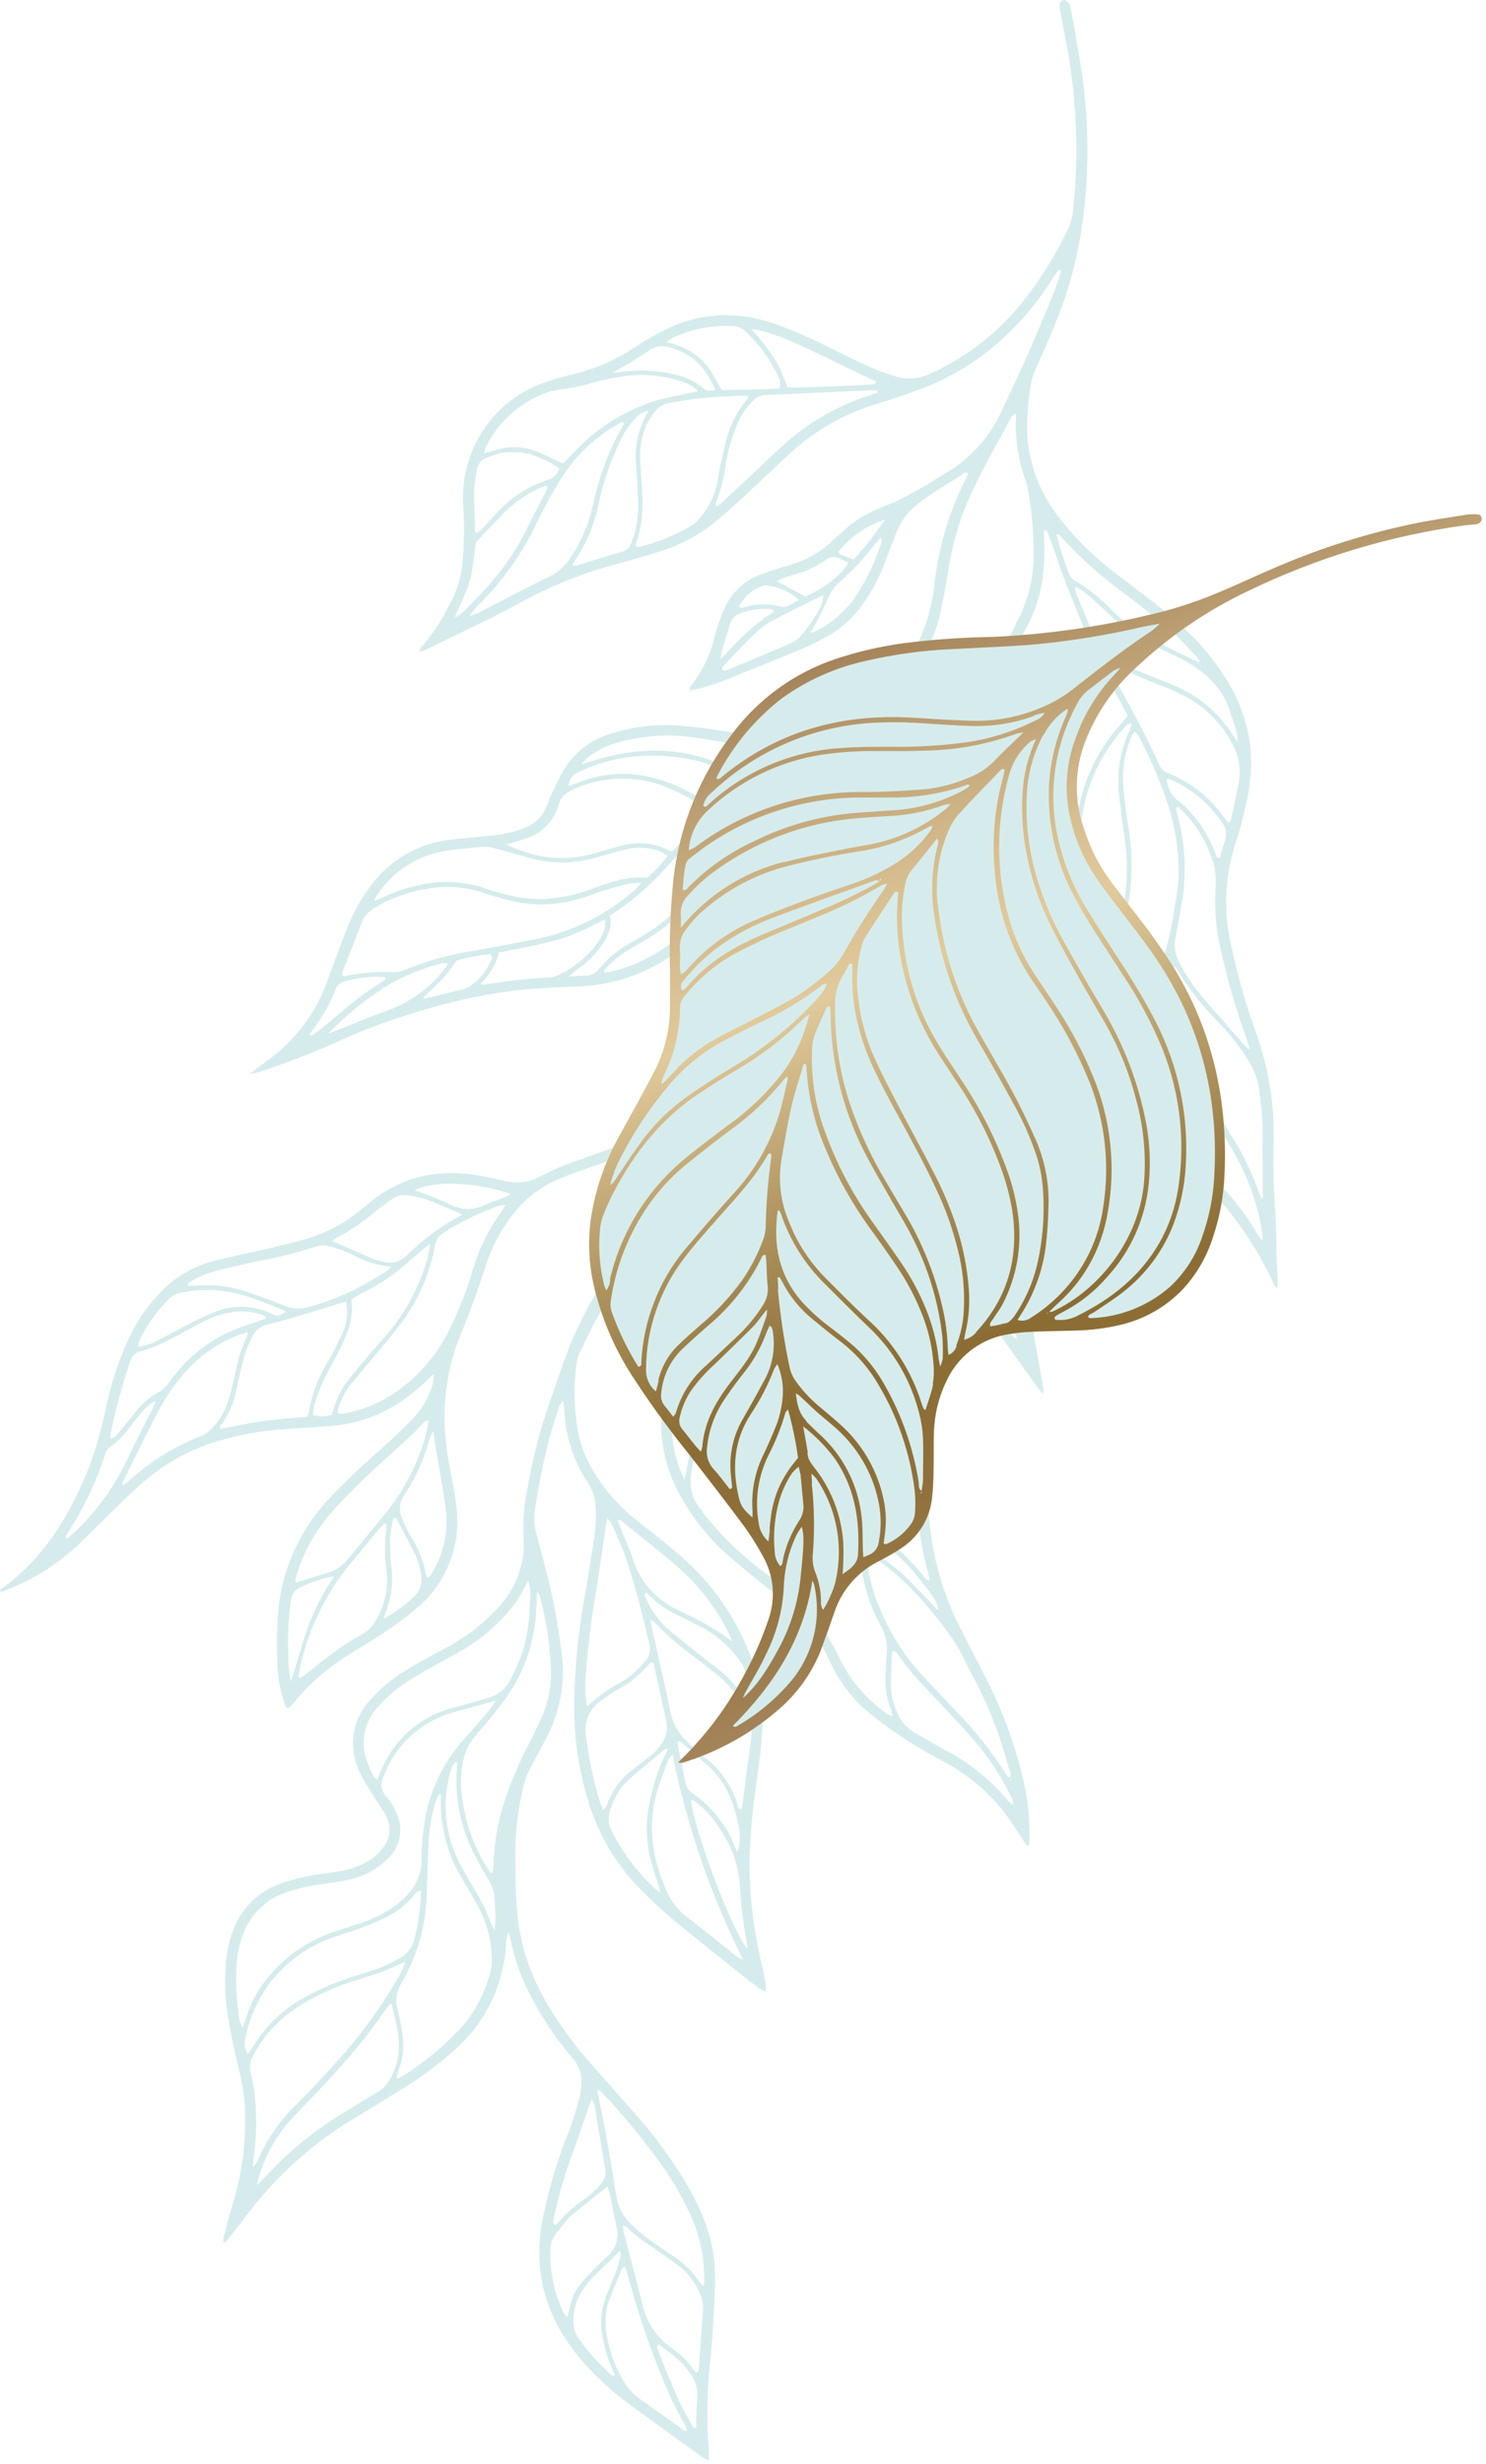 <?xml version="1.0" encoding="UTF-8"?> <svg xmlns="http://www.w3.org/2000/svg" width="268" height="444" viewBox="0 0 268 444" fill="none"> <g clip-path="url(#clip0_1116_193)"> <path d="M191.45 48.72C191.25 48.72 190.95 48.66 190.87 48.72C190.47 49.22 190.12 49.72 189.77 50.3C186.672 55.262 182.749 59.659 178.17 63.3C174.589 66.109 170.609 68.368 166.36 70C163.61 71 160.8 72 157.98 72.84C152.497 74.505 147.436 77.329 143.14 81.12C140.14 83.83 137.23 86.66 134.25 89.41C132.71 90.83 131.16 92.25 129.55 93.6C126.404 96.251 122.754 98.238 118.82 99.44C116.28 100.22 113.73 100.97 111.15 101.66C105.6 103.134 100.233 105.227 95.15 107.9C93.07 108.99 91.02 110.14 88.92 111.18C85 113.13 81 115 77 117C76.62 117.19 76.21 117.33 75.77 117.51C75.53 116.81 76.09 116.51 76.38 116.19C78.427 113.674 80.169 110.925 81.57 108C82.495 106.085 83.096 104.031 83.35 101.92C83.726 98.265 83.783 94.585 83.52 90.92C83.311 87.009 84.135 83.112 85.91 79.62C88.507 74.521 93.009 70.651 98.44 68.85C99.976 68.309 101.542 67.859 103.13 67.5C107.223 66.536 111.108 64.842 114.6 62.5C116.435 61.292 118.345 60.203 120.32 59.24C124.006 57.458 128.08 56.626 132.17 56.82C134.773 56.966 137.341 57.495 139.79 58.39C143.063 59.558 146.256 60.937 149.35 62.52C151.81 63.72 154.25 64.95 156.74 66.07C158.236 66.713 159.765 67.277 161.32 67.76C163.459 68.466 165.789 68.304 167.81 67.31C173.938 64.554 179.365 60.452 183.69 55.31C187.233 50.999 190.235 46.27 192.63 41.23C193.111 40.206 193.412 39.106 193.52 37.98C194.659 27.358 194.146 16.625 192 6.16C191.75 4.91 191.52 3.65 191.28 2.4C191.2 1.98 191.12 1.56 191.08 1.14C191.02 0.51 191.33 0.06 191.8 0.01C192.059 -0.005 192.314 0.074 192.52 0.232C192.726 0.389 192.868 0.616 192.92 0.87C193.053 1.272 193.156 1.683 193.23 2.1C193.86 5.73 194.54 9.36 195.1 13C196.505 22.619 196.455 32.396 194.95 42C194.031 47.669 192.45 53.21 190.24 58.51C189.17 61.21 187.96 63.86 186.78 66.51C186.338 67.463 186.031 68.472 185.87 69.51C185.483 71.952 185.266 74.418 185.22 76.89C185.257 82.643 187.167 88.228 190.66 92.8C193.321 96.361 196.438 99.559 199.93 102.31C201.98 103.96 204.11 105.53 206.21 107.13C208.981 109.163 211.62 111.371 214.11 113.74C216.631 116.138 218.863 118.823 220.76 121.74C223.426 125.735 225.074 130.322 225.56 135.1C225.786 138.349 225.513 141.614 224.75 144.78C224.263 147.147 223.642 149.484 222.89 151.78C220.826 157.999 220.584 164.678 222.19 171.03C223.269 175.963 224.658 180.822 226.35 185.58C228.061 190.252 229.141 195.132 229.56 200.09C229.708 201.849 229.762 203.615 229.72 205.38C229.594 209.689 229.687 214.001 230 218.3C230.2 221.05 230.17 223.81 230.25 226.56C230.3 228.12 230.38 229.67 230.44 231.23C230.434 231.491 230.414 231.751 230.38 232.01C229.72 231.88 229.75 231.35 229.58 231.01C226.583 224.669 222.581 218.855 217.73 213.79C215.677 211.63 213.633 209.463 211.6 207.29C209.264 204.816 207.181 202.116 205.38 199.23C200.531 191.59 198.498 182.498 199.63 173.52C199.8 172.12 199.94 170.71 200.12 169.31C200.196 168.776 200.145 168.231 199.972 167.72C199.798 167.209 199.506 166.747 199.12 166.37C198.22 165.37 197.29 164.49 196.33 163.6C194.03 161.47 191.68 159.38 189.39 157.24C187.008 155.003 184.851 152.538 182.95 149.88C179.177 144.718 177.06 138.532 176.88 132.14C176.846 128.875 177.436 125.633 178.62 122.59C179.4 120.47 180.38 118.4 181.32 116.34C182.18 114.47 183.13 112.64 184.03 110.78C185.699 107.246 186.501 103.366 186.37 99.46C186.389 95.773 186.081 92.092 185.45 88.46C185.366 87.903 185.236 87.355 185.06 86.82C183.678 83.16 183.049 79.259 183.21 75.35C183.225 75.077 183.225 74.803 183.21 74.53C182.91 74.73 182.63 74.82 182.53 75.01C179.77 80.01 176.93 84.93 174.62 90.14C172.848 94.247 171.631 98.572 171 103C170.58 105.79 170 108.57 169.38 111.32C168.612 114.358 167.352 117.249 165.65 119.88C163.403 123.44 161.123 126.983 158.81 130.51C157.17 133.02 155.46 135.51 153.81 137.98C152.021 140.548 150.785 143.459 150.18 146.53C149.166 151.027 149.014 155.676 149.73 160.23C150.364 163.756 151.726 167.11 153.73 170.08C155.667 172.893 157.929 175.467 160.47 177.75C163.21 180.26 166 182.75 168.72 185.28C171.93 188.311 174.715 191.763 177 195.54C179.784 200.116 181.573 205.227 182.25 210.54C182.87 214.95 183.37 219.39 183.76 223.82C184.297 229.108 185.125 234.363 186.24 239.56C186.99 243.24 187.58 246.95 188.24 250.64C188.24 250.75 188.15 250.88 188.05 251.12C187.69 250.69 187.34 250.34 187.05 249.94C184.5 246.35 181.86 242.81 179.44 239.14C176.953 235.283 173.785 231.911 170.09 229.19C168.09 227.77 166.25 226.25 164.38 224.73C160.862 222.007 158.533 218.03 157.88 213.63C157.094 208.855 155.851 204.167 154.17 199.63C153.023 196.416 152.251 193.081 151.87 189.69C151.543 185.757 151.925 181.797 153 178C153.33 176.7 153.7 175.41 154.1 174C152.294 171.716 150.766 169.225 149.55 166.58C148.481 163.944 147.774 161.176 147.45 158.35C147.14 155.476 147.17 152.576 147.54 149.71C146.87 149.71 146.79 150.11 146.65 150.38C141.224 160.046 137.114 170.395 134.43 181.15C133.28 186.03 132.22 190.94 130.64 195.73C129.49 199.23 129.53 199.24 130.55 202.73C131.946 207.934 135.057 212.514 139.38 215.73C141.33 217.17 143.32 218.56 145.28 219.97C147.54 221.6 149.88 223.15 152.04 224.89C156.031 227.984 159.356 231.853 161.815 236.264C164.274 240.675 165.817 245.538 166.35 250.56C166.83 254.7 166.96 258.88 167.16 263.05C167.37 267.42 167.23 271.81 167.85 276.18C168.621 282.034 170.361 287.718 173 293C174.72 296.38 176.453 299.757 178.2 303.13C181.281 309.328 183.556 315.895 184.97 322.67C185.582 325.935 185.793 329.263 185.6 332.58C185.1 332.74 185 332.33 184.82 332.06C184.07 330.92 183.33 329.77 182.58 328.62C179.345 323.808 174.945 319.893 169.79 317.24C166.47 315.489 163.272 313.515 160.22 311.33C159.327 310.663 158.447 309.997 157.58 309.33C154.275 306.824 151.624 303.559 149.85 299.81C149.76 299.62 149.64 299.43 149.56 299.23C147.565 294.619 144.375 290.625 140.32 287.66C137.59 285.57 134.93 283.38 132.32 281.17C128.122 277.697 124.67 273.411 122.17 268.57C119.616 263.608 118.688 257.968 119.52 252.45C120.157 248.614 121.066 244.827 122.24 241.12C123.69 236.12 125.24 231.22 126.56 226.23C127.912 221.259 128.68 216.148 128.85 211C128.9 208.89 128.67 206.77 128.52 204.65C128.424 204.157 128.28 203.675 128.09 203.21C127.852 203.557 127.635 203.917 127.44 204.29C125.135 209.431 122.339 214.337 119.09 218.94C115.09 224.77 111.52 230.88 107.98 236.99C106.73 239.14 105.71 241.42 104.62 243.66C104.304 244.289 104.091 244.964 103.99 245.66C103.419 249.877 103.531 254.158 104.32 258.34C104.686 260.232 105.34 262.056 106.26 263.75C108.289 267.526 111.037 270.869 114.35 273.59C116.01 274.92 117.71 276.2 119.35 277.53C120.6 278.53 121.83 279.59 123.04 280.64C128.658 285.564 132.947 291.823 135.51 298.84C137.075 303.042 137.739 307.525 137.46 312C137.3 314.89 136.9 317.77 136.52 320.64C135.747 325.606 135.292 330.616 135.16 335.64C135.196 341.877 135.957 348.089 137.43 354.15C137.72 355.4 137.94 356.65 138.16 357.91C138.177 358.245 138.153 358.581 138.09 358.91C137.744 358.786 137.409 358.632 137.09 358.45C135.69 357.39 134.28 356.33 132.91 355.23C129.91 352.81 126.91 350.35 123.84 347.94C121.044 345.716 118.374 343.339 115.84 340.82C111.215 336.244 107.832 330.566 106.01 324.32C104.243 318.488 103.419 312.412 103.57 306.32C103.687 300.31 104.273 294.319 105.32 288.4C105.97 284.78 106.55 281.15 107.1 277.52C107.436 275.566 107.544 273.579 107.42 271.6C107.343 270.024 106.853 268.497 106 267.17C103.452 263.354 102 258.913 101.8 254.33C101.8 253.77 101.67 253.22 101.59 252.51C101.119 252.844 100.799 253.351 100.7 253.92C99.266 258.193 98.144 262.565 97.34 267C97.04 268.67 96.75 270.34 96.48 272C96.261 273.404 96.339 274.838 96.71 276.21C97.41 278.89 98.13 281.57 98.8 284.21C99.868 288.548 100.679 292.946 101.23 297.38C102.075 303.031 101.02 308.803 98.23 313.79C97.43 315.22 96.7 316.69 95.91 318.12C95.109 319.544 94.538 321.087 94.22 322.69C93.391 326.346 92.959 330.081 92.93 333.83C92.99 337.08 92.93 340.34 93.19 343.58C93.573 349.503 95.322 355.256 98.3 360.39C100.401 364.094 102.859 367.584 105.64 370.81L114.29 380.61C117.521 384.221 120.439 388.102 123.01 392.21C124.49 394.581 125.775 397.07 126.85 399.65C128.269 403.068 128.98 406.739 128.94 410.44C128.94 413.05 128.8 415.67 128.66 418.28C128.53 420.54 128.37 422.8 128.13 425.04C127.497 430.595 127.403 436.197 127.85 441.77C127.85 442.26 127.85 442.77 127.85 443.43C127.428 443.232 127.018 443.012 126.62 442.77C122.34 439.68 118.04 436.6 113.79 433.47C110.53 431.118 107.551 428.4 104.91 425.37C100.83 420.58 98.08 415.22 97.43 409.03C97.151 406.365 97.225 403.675 97.65 401.03C98.726 395.174 100.402 389.444 102.65 383.93C103.37 382.01 103.96 380.04 104.5 378.06C104.737 377.101 104.854 376.117 104.85 375.13C104.894 373.554 104.316 372.023 103.24 370.87C99.996 367.094 97.257 362.912 95.09 358.43C93.874 355.928 92.942 353.299 92.31 350.59L91.74 348.19C91.408 348.913 91.254 349.705 91.29 350.5C91.057 353.611 90.331 356.666 89.14 359.55C87.497 363.394 85.001 366.814 81.84 369.55C79.07 372.02 76.089 374.242 72.93 376.19C69.93 378.05 66.99 379.91 63.93 381.7C56.092 386.404 49.272 392.625 43.87 400C42.93 401.26 41.94 402.49 40.96 403.73C40.754 403.921 40.529 404.092 40.29 404.24C40.261 403.941 40.261 403.639 40.29 403.34C40.82 401.34 41.29 399.34 41.9 397.4C43.752 391.453 44.505 385.217 44.12 379C43.902 376.803 43.528 374.624 43 372.48C42.093 368.908 41.378 365.289 40.86 361.64C40.461 358.335 40.508 354.992 41 351.7C41.24 350.233 41.642 348.798 42.2 347.42C42.964 345.535 44.127 343.837 45.607 342.443C47.088 341.048 48.852 339.99 50.78 339.34C52.884 338.626 55.05 338.111 57.25 337.8C58.56 337.58 59.89 337.43 61.25 337.19C62.931 336.928 64.554 336.38 66.05 335.57C67.269 334.916 68.325 333.997 69.14 332.88C69.777 332.059 70.154 331.066 70.224 330.03C70.293 328.993 70.052 327.959 69.53 327.06C69.09 326.24 68.53 325.49 68.02 324.7C67.02 323.04 65.89 321.43 65.02 319.7C63.667 317.085 63.312 314.068 64.02 311.21C64.568 309.277 65.593 307.514 67 306.08C68.916 303.986 71.134 302.19 73.58 300.75C75.96 299.33 78.41 298.01 80.87 296.7C84.389 294.789 87.549 292.282 90.21 289.29C92.398 286.826 93.822 283.779 94.31 280.52C94.483 279.12 94.507 277.705 94.38 276.3C94.305 273.684 94.543 271.069 95.09 268.51C95.85 263.902 96.95 259.356 98.38 254.91C99.86 250.62 101.27 246.31 102.92 242.09C105.008 237.172 107.595 232.481 110.64 228.09C113.54 223.67 116.56 219.32 119.47 214.9C122.19 210.804 124.497 206.45 126.36 201.9C126.61 201.27 126.8 200.61 127.18 199.52C126.711 199.867 126.261 200.237 125.83 200.63C122.95 203.663 119.358 205.928 115.38 207.22C111.77 208.51 108.14 209.75 104.52 211.03C103.34 211.44 102.17 211.9 101.01 212.37C97.623 213.74 94.667 215.996 92.45 218.9C90.35 221.602 88.732 224.647 87.67 227.9C86.34 232.01 84.91 236.09 83.25 240.09C81.872 243.356 80.943 246.794 80.49 250.31C79.973 254.602 80.108 258.948 80.89 263.2C81.38 265.92 81.98 268.63 82.3 271.37C82.766 274.701 82.395 278.096 81.222 281.249C80.049 284.402 78.11 287.213 75.58 289.43C73.786 291.021 71.878 292.479 69.87 293.79C67.87 295.2 65.69 296.46 63.58 297.79C59.509 300.183 55.896 303.281 52.91 306.94C52.641 307.244 52.354 307.531 52.05 307.8C51.46 307.73 51.46 307.32 51.34 307.01C50.428 304.387 49.974 301.627 50 298.85C49.9 296.307 49.93 293.76 50.09 291.22C50.611 283.482 53.754 276.152 59 270.44C62.123 267.127 65.414 263.976 68.86 261C70.63 259.39 72.37 257.77 74.05 256.07C75.929 254.207 77.305 251.899 78.05 249.36C78.148 248.788 78.201 248.21 78.21 247.63C77.52 248.27 77.1 248.63 76.7 249.03C74.972 250.698 73.059 252.164 71 253.4C67.456 255.513 63.458 256.748 59.34 257C56.59 257.2 53.85 257.37 51.1 257.56C47.032 257.851 43.008 258.585 39.1 259.75C33.967 261.31 29.244 263.987 25.27 267.59C23.27 269.37 21.39 271.27 19.47 273.13C17.55 274.99 15.58 276.99 13.58 278.88C10.056 282.066 5.992 284.599 1.58 286.36C1.12 286.56 0.64 286.72 0.17 286.89C-0.18 286.46 0.17 286.33 0.39 286.21C8.08 280.65 12.56 273 16 264.55C17.351 260.898 18.418 257.147 19.19 253.33C20.102 249.027 21.505 244.843 23.37 240.86C24.82 237.817 26.778 235.044 29.16 232.66C31.739 230.036 34.98 228.16 38.54 227.23C41.7 226.43 44.9 225.8 48.07 225.05C50.51 224.48 52.97 223.91 55.37 223.2C58.896 222.165 62.173 220.419 65 218.07C65.55 217.61 66.13 217.16 66.69 216.7C72.32 212.01 78.9 210.59 86.22 211.8C87.68 212.04 89.13 212.4 90.59 212.7C92.097 213.133 93.687 213.187 95.22 212.86C95.86 212.708 96.481 212.483 97.07 212.19C99.268 210.984 101.571 209.98 103.95 209.19C106.8 208.19 109.63 207.13 112.51 206.19C118.51 204.28 123.01 200.48 126.94 195.98C128.714 194.009 129.953 191.616 130.54 189.03C131.23 185.93 132.03 182.84 132.78 179.75C134.971 170.932 138.186 162.401 142.36 154.33C146.766 145.52 151.827 137.053 157.5 129C158.433 127.743 159.295 126.434 160.08 125.08C159.78 125.08 159.61 124.96 159.52 125.01C156.953 126.543 154.39 128.09 151.83 129.65C151.02 130.14 150.27 130.73 149.51 131.29C147.011 133.124 144.96 135.5 143.51 138.24C142.517 140.133 141.6 142.057 140.76 144.01C139.08 147.92 137.39 151.83 135.35 155.59C133.739 158.62 131.872 161.508 129.77 164.22C126.987 167.75 123.602 170.76 119.77 173.11C115.154 175.946 109.884 177.544 104.47 177.75C100.98 177.91 97.47 178.03 94.01 178.37C87.209 179.147 80.504 180.614 74 182.75C69.417 184.147 64.934 185.851 60.58 187.85C56.83 189.57 52.98 191.03 49.08 192.39C47.711 192.911 46.304 193.322 44.87 193.62C45.32 193.3 45.79 192.98 46.24 192.62C47.45 191.7 48.7 190.81 49.87 189.84C54.152 186.311 57.368 181.661 59.16 176.41C60.29 173.28 61.44 170.15 62.67 167.06C63.724 164.405 65.133 161.905 66.86 159.63C68.592 157.258 70.811 155.284 73.369 153.84C75.927 152.396 78.764 151.517 81.69 151.26C84.05 151 86.42 150.81 88.78 150.56C90.625 150.395 92.441 149.988 94.18 149.35C95.187 149.039 96.111 148.503 96.88 147.782C97.649 147.062 98.244 146.175 98.62 145.19C98.926 144.319 99.276 143.465 99.67 142.63C100.32 141.29 100.97 139.95 101.74 138.63C103.572 135.616 106.442 133.376 109.81 132.33C113.622 131.059 117.636 130.507 121.65 130.7C125.121 130.94 128.577 131.374 132 132C134.87 132.44 137.77 132.68 140.66 132.95C142.217 133.142 143.793 132.789 145.12 131.95C145.79 131.51 146.51 131.12 147.12 130.64C149.865 128.582 152.734 126.695 155.71 124.99C157.71 123.8 159.64 122.47 161.56 121.14C162.956 120.117 164.084 118.772 164.85 117.22C166.806 113.591 168.042 109.618 168.49 105.52C169.187 98.952 171.053 92.561 174 86.65C174.21 86.22 174.4 85.77 174.59 85.32C174.1 84.98 173.86 85.32 173.59 85.51C171.98 86.51 170.36 87.51 168.78 88.51C167.68 89.23 166.61 89.99 165.57 90.78C163.844 92.09 162.509 93.846 161.71 95.86C160.92 97.86 160.19 99.86 159.4 101.86C158.443 104.318 157.187 106.649 155.66 108.8C153.821 111.423 151.38 113.567 148.54 115.05C147.11 115.79 145.66 116.51 144.16 117.13C139.68 118.99 135.16 120.8 130.66 122.61C128.683 123.418 126.629 124.024 124.53 124.42C124.13 124.01 124.53 123.73 124.68 123.49C126.708 120.909 128.139 117.91 128.87 114.71C129.306 113.067 129.865 111.46 130.54 109.9C131.181 108.355 132.151 106.968 133.382 105.835C134.614 104.702 136.077 103.851 137.67 103.34C139.2 102.81 140.74 102.29 142.3 101.84C145.283 101.037 148.015 99.493 150.24 97.35C150.71 96.9 151.24 96.49 151.7 96.04C153.807 94.008 156.304 92.422 159.04 91.38C163.32 89.84 167.04 87.38 170.83 85.07C174.944 82.626 178.246 79.022 180.32 74.71C183.84 67.41 187.15 60.02 190.13 52.5C190.62 51.25 190.99 49.95 191.41 48.67V48.5L191.45 48.72ZM120.45 315.2C120.13 315.02 119.93 315.2 119.7 315.39C118.367 316.517 117.033 317.637 115.7 318.75C115.04 319.31 114.33 319.82 113.7 320.4C111.997 321.939 110.74 323.908 110.06 326.1C109.831 326.766 109.746 327.473 109.81 328.174C109.874 328.876 110.085 329.556 110.43 330.17C112.364 333.895 114.902 337.274 117.94 340.17C118.19 340.41 118.5 340.59 119.07 341.02C118.92 340.37 118.87 340.02 118.78 339.75C118.33 338.33 117.78 336.93 117.44 335.49C116.66 332.557 116.46 329.5 116.85 326.49C117.416 322.566 118.633 318.764 120.45 315.24C120.45 315.24 120.39 315.15 120.37 315.1C120.35 315.05 120.37 315.02 120.37 314.98L120.45 315.2ZM183.45 241.33L183.54 241.78C183.54 241.78 183.65 241.67 183.64 241.65C183.565 241.552 183.485 241.459 183.4 241.37C183.345 241.031 183.265 240.697 183.16 240.37C181.831 237.072 180.826 233.653 180.16 230.16C179.9 228.84 179.56 227.53 179.24 226.22C178.369 222.53 176.86 219.02 174.78 215.85C172.92 213.02 171.02 210.22 169.13 207.41C168.877 207.111 168.599 206.833 168.3 206.58C168.093 206.927 167.935 207.3 167.83 207.69C167.705 208.527 167.665 209.375 167.71 210.22C167.971 212.281 168.715 214.251 169.88 215.97C170.88 217.56 171.88 219.13 172.78 220.76C174.416 223.536 175.163 226.747 174.92 229.96C174.915 230.252 174.939 230.543 174.99 230.83C177.579 233.261 179.808 236.049 181.61 239.11C181.99 239.72 182.35 240.34 182.78 240.92C182.89 241.1 183.19 241.19 183.41 241.33H183.45ZM182.71 325.17L182.81 325.65L182.98 325.54L182.65 325.21C182.91 324.44 182.37 323.86 182.07 323.21C180.09 319.28 177.576 315.642 174.6 312.4C172.24 309.75 169.77 307.19 167.33 304.6C165.304 302.533 163.445 300.31 161.77 297.95C161.594 297.754 161.396 297.58 161.18 297.43C161.02 297.66 160.88 297.77 160.87 297.88C160.79 299.99 160.63 302.1 160.69 304.22C160.799 305.928 161.266 307.594 162.06 309.11C162.627 310.366 163.571 311.414 164.76 312.11C166.62 313.11 168.44 314.27 170.31 315.29C174.744 317.567 178.673 320.717 181.86 324.55C182.095 324.798 182.369 325.007 182.67 325.17H182.71ZM182.19 320.45V320.8L182.4 320.65L182.09 320.49C182.43 319.77 182.09 319.1 181.86 318.43C180.488 313.116 178.522 307.974 176 303.1C175.08 301.39 174.23 299.66 173.33 297.95C172.978 297.244 172.584 296.559 172.15 295.9C169.526 291.999 166.511 288.377 163.15 285.09C161.399 283.421 159.479 281.94 157.42 280.67C157.14 280.49 156.82 280.22 156.37 280.55C156.345 280.809 156.345 281.071 156.37 281.33C156.643 283.513 157.142 285.661 157.86 287.74C159.724 293.042 162.65 297.908 166.46 302.04C168.46 304.18 170.46 306.26 172.46 308.38C175.847 311.844 178.863 315.651 181.46 319.74C181.659 320.005 181.891 320.244 182.15 320.45H182.19ZM89.5 306.45L81.98 308.52C81.197 308.736 80.426 308.993 79.67 309.29C77.255 310.268 75.074 311.743 73.266 313.619C71.459 315.495 70.067 317.731 69.18 320.18C68.879 320.751 68.765 321.402 68.854 322.041C68.944 322.68 69.233 323.274 69.68 323.74C70.259 324.381 70.738 325.106 71.1 325.89C71.557 326.7 71.893 327.573 72.1 328.48C72.307 329.715 72.193 330.983 71.769 332.161C71.345 333.34 70.626 334.389 69.68 335.21C67.632 337.126 65.065 338.395 62.3 338.86C60.99 339.13 59.66 339.28 58.3 339.5C56.022 339.784 53.778 340.293 51.6 341.02C49.845 341.606 48.243 342.576 46.911 343.86C45.579 345.143 44.55 346.708 43.9 348.44C43.175 350.286 42.756 352.239 42.66 354.22C42.487 357.54 42.674 360.87 43.22 364.15C43.352 364.576 43.533 364.986 43.76 365.37C44.05 364.59 44.27 364.07 44.42 363.53C45.171 361.073 46.379 358.779 47.98 356.77C51.06 352.799 55.24 349.822 60 348.21C61.66 347.61 63.36 347.11 65 346.56C67.31 345.832 69.486 344.731 71.44 343.3C74.31 341.15 76.09 338.44 76.05 334.81C76.048 333.256 76.142 331.703 76.33 330.16C76.923 323.879 79.537 317.959 83.78 313.29C85.19 311.75 86.53 310.16 87.88 308.57C88.41 308 88.79 307.43 89.46 306.49L89.5 306.45ZM139.83 284.45C139.62 283.91 139.51 283.58 139.38 283.26C137.333 278.538 136.805 273.296 137.87 268.26C138.393 265.632 139.061 263.035 139.87 260.48C140.95 257.05 142.23 253.67 143.37 250.25C144.124 248.039 144.535 245.725 144.59 243.39C144.669 241.027 144.016 238.697 142.72 236.72C141.96 235.59 141.27 234.41 140.53 233.26C140.36 232.98 140.25 232.58 139.67 232.68C139.67 233 139.54 233.33 139.52 233.68C139.354 237.456 138.135 241.111 136 244.23C134.7 246.19 133.367 248.127 132 250.04C129.905 252.833 128.092 255.828 126.59 258.98C125.461 261.273 124.782 263.761 124.59 266.31C124.396 268.244 124.963 270.177 126.17 271.7C126.62 272.26 127.01 272.88 127.45 273.45C130.867 277.625 134.853 281.301 139.29 284.37C139.454 284.409 139.622 284.435 139.79 284.45H139.83ZM193.73 158.36C193.787 158.09 193.82 157.816 193.83 157.54C193.569 154.158 193.721 150.756 194.28 147.41C195.092 141.169 197.785 135.323 202 130.65C202.48 130.12 202.9 129.56 203.38 128.97L197.06 117.18C197.016 117.122 196.958 117.077 196.89 117.05L196.56 116.99C196.23 117.25 195.81 117.54 195.44 117.86C191.098 121.546 187.412 125.942 184.54 130.86C182.984 133.407 181.741 136.134 180.84 138.98C180.456 140.197 180.542 141.513 181.08 142.67C181.906 144.587 182.911 146.421 184.08 148.15C186.625 151.776 189.604 155.077 192.95 157.98C193.184 158.13 193.432 158.257 193.69 158.36H193.73ZM115.73 159.12C115.062 159.096 114.394 159.122 113.73 159.2C112.29 159.53 110.86 159.89 109.45 160.31C108.04 160.73 106.45 161.4 104.84 161.85C100.721 163.179 96.315 163.342 92.11 162.32C90.53 161.9 88.95 161.5 87.41 160.97C84.025 159.793 80.39 159.528 76.87 160.2C73.592 160.716 70.444 161.86 67.6 163.57C66.524 164.17 65.684 165.119 65.22 166.26C64.09 169.26 62.92 172.2 61.77 175.17C61.724 175.349 61.707 175.535 61.72 175.72C61.93 175.81 62.08 175.93 62.18 175.9C65.161 175.282 68.209 175.047 71.25 175.2C71.763 175.203 72.271 175.098 72.74 174.89C76.754 173.199 80.963 172.013 85.27 171.36C89.13 170.66 92.983 169.94 96.83 169.2C103.464 167.812 109.619 164.709 114.68 160.2C114.84 160 115.06 159.74 115.66 159.12H115.73ZM71.47 374.56C71.742 374.51 72.007 374.43 72.26 374.32C76.213 371.901 79.824 368.965 83 365.59C85.667 362.607 87.553 359.01 88.49 355.12C88.65 354.503 88.72 353.867 88.7 353.23C88.681 349.809 87.815 346.445 86.18 343.44C85.3 341.88 84.4 340.32 83.48 338.79C80.777 334.403 79.388 329.332 79.48 324.18C79.48 323.9 79.7 323.52 79.16 323.28C78.939 323.729 78.742 324.19 78.57 324.66C77.79 327.232 77.35 329.894 77.26 332.58C77.15 335.33 77.09 338.08 76.99 340.83C76.925 346.661 75.335 352.373 72.38 357.4C71.941 358.083 71.653 358.853 71.535 359.656C71.418 360.46 71.474 361.28 71.7 362.06C72.06 363.5 72.31 364.97 72.54 366.43C72.956 368.668 72.727 370.977 71.88 373.09C71.79 373.53 71.66 374 71.47 374.56ZM123.47 266.56C123.64 265.9 123.72 265.71 123.74 265.51C124.073 262.708 124.932 259.994 126.27 257.51C127.763 254.588 129.517 251.807 131.51 249.2C133.346 246.828 134.994 244.317 136.44 241.69C137.866 239.068 138.625 236.135 138.65 233.15C138.784 231.587 138.501 230.017 137.83 228.6C136.092 225.219 134.712 221.667 133.71 218C133 215.69 132.3 213.38 131.59 211.07C131.5 210.75 131.47 210.35 130.85 210.35C130.85 210.69 130.78 211.02 130.76 211.35C130.481 217.083 129.555 222.765 128 228.29C126.45 233.79 124.78 239.29 123.18 244.77C122.037 248.409 121.365 252.18 121.18 255.99C121.054 259.257 121.651 262.511 122.93 265.52C123 265.76 123.14 266 123.49 266.57L123.47 266.56ZM203.65 190.28C203.727 189.951 203.78 189.617 203.81 189.28C203.845 188.004 204.105 186.745 204.58 185.56C205.81 182.47 207.02 179.37 208.34 176.31C209.42 173.922 210.261 171.434 210.85 168.88C211.36 166.46 211.79 164.03 212.17 161.59C212.426 160.127 212.563 158.645 212.58 157.16C212.559 153.19 211.956 149.245 210.79 145.45C209.334 140.957 207.473 136.606 205.23 132.45C205.06 132.222 204.862 132.017 204.64 131.84C204.443 132.103 204.266 132.381 204.11 132.67C202.913 135.403 202.382 138.381 202.56 141.36C202.73 143.61 203 145.87 203.37 148.1C204.464 154.243 204.267 160.547 202.79 166.61C202.021 169.622 201.532 172.698 201.33 175.8C201.042 180.331 201.571 184.876 202.89 189.22C203 189.65 203.05 190.11 203.67 190.29L203.65 190.28ZM149.22 248.18C149.13 248.67 149.05 248.81 149.08 248.93C149.955 253.306 150.393 257.758 150.39 262.22C150.493 266.323 150.117 270.424 149.27 274.44C148.66 277.13 147.95 279.8 147.32 282.44C146.652 285.282 146.707 288.245 147.48 291.06C147.673 291.755 147.945 292.426 148.29 293.06C149.29 294.96 150.47 296.79 151.37 298.72C153.319 302.803 156.305 306.302 160.03 308.87C160.353 309.045 160.687 309.198 161.03 309.33C160.86 308.73 160.8 308.4 160.68 308.09C159.986 306.372 159.646 304.532 159.68 302.68C159.74 301.13 159.77 299.57 159.92 298.03C160.102 296.332 159.753 294.62 158.92 293.13C156.501 288.755 155.157 283.867 155 278.87C154.93 275.87 155 272.8 155 269.76C155.007 267.853 154.913 265.947 154.72 264.05C153.97 258.811 152.334 253.739 149.88 249.05C149.685 248.75 149.471 248.463 149.24 248.19L149.22 248.18ZM73.07 353.53C71.41 354.24 70.07 354.9 68.58 355.44C67.09 355.98 65.92 356.31 64.58 356.73C60.703 357.888 57.002 359.57 53.58 361.73C50.175 363.931 47.415 366.995 45.58 370.61C45.091 371.479 44.958 372.505 45.21 373.47C45.542 374.847 45.789 376.243 45.95 377.65C46.345 381.519 46.264 385.421 45.71 389.27C45.71 389.58 45.71 389.89 45.63 390.48C45.99 390.1 46.19 389.97 46.25 389.8C47.989 385.631 50.597 381.881 53.9 378.8C56.34 376.35 58.67 373.8 60.98 371.23C65.076 366.721 68.676 361.786 71.72 356.51C72.319 355.591 72.774 354.586 73.07 353.53V353.53ZM114.74 98.46C114.87 98.46 115.02 98.62 115.13 98.59C118.424 97.804 121.585 96.537 124.51 94.83C125.066 94.502 125.569 94.091 126 93.61C127.763 91.636 128.947 89.214 129.42 86.61C129.8 84.31 130.3 82.03 130.87 79.77C131.482 76.977 132.754 74.371 134.58 72.17C134.736 71.927 134.861 71.665 134.95 71.39C134.535 71.333 134.118 71.299 133.7 71.29C131.25 71.43 128.8 71.52 126.36 71.76C124.52 71.93 122.7 72.31 120.87 72.59C119.772 72.751 118.779 73.332 118.1 74.21C117.555 74.869 117.085 75.587 116.7 76.35C115.765 78.345 115.336 80.54 115.45 82.74C115.51 84.08 115.62 85.42 115.72 86.74C116 90.57 116.06 94.37 114.65 98.04C114.64 98.17 114.72 98.32 114.74 98.46ZM146.12 290.12C146.12 289.37 146.12 288.89 146.12 288.42C146.035 287.151 146.035 285.879 146.12 284.61C146.367 282.791 146.735 280.99 147.22 279.22C148.277 275.477 148.983 271.644 149.33 267.77C149.65 263.042 149.52 258.294 148.94 253.59C148.54 249.989 147.693 246.452 146.42 243.06C146.27 242.68 146.22 242.21 145.56 242.17C145.501 242.433 145.461 242.701 145.44 242.97C145.344 246.23 144.706 249.451 143.55 252.5C142.55 255.31 141.55 258.1 140.55 260.92C139.437 264.056 138.676 267.306 138.28 270.61C137.736 275.588 138.738 280.612 141.15 285C142.27 287.1 144.12 288.47 146.12 290.12ZM91.34 152.19C93.423 153.182 95.624 153.904 97.89 154.34C101.122 154.865 104.431 154.636 107.56 153.67C109.11 153.19 110.66 152.73 112.24 152.36C115.134 151.566 118.224 151.924 120.86 153.36C120.96 153.36 121.14 153.36 121.29 153.36C123.585 151.074 125.654 148.572 127.47 145.89C126.863 145.388 126.222 144.931 125.55 144.52C123.826 143.532 122.046 142.644 120.22 141.86C115.007 139.76 109.175 139.81 104 142C102.35 142.66 101 143.52 100.68 145.34C100.645 145.475 100.594 145.606 100.53 145.73C100.049 147.023 99.273 148.185 98.265 149.126C97.257 150.067 96.043 150.76 94.72 151.15C93.59 151.54 92.46 151.85 91.34 152.19ZM91.12 217.19C90.854 217.156 90.585 217.156 90.32 217.19C86.697 218.429 83.233 220.09 80 222.14C79.577 222.401 79.216 222.752 78.945 223.169C78.674 223.586 78.498 224.057 78.43 224.55C77.574 229.318 75.664 233.834 72.84 237.77C71.64 239.46 70.28 241.05 68.96 242.66C67.18 244.82 65.33 246.92 63.57 249.1C62.415 250.463 61.554 252.049 61.04 253.76C60.95 254.09 60.74 254.42 61.1 254.76C61.306 254.785 61.514 254.785 61.72 254.76C62.23 254.69 62.72 254.59 63.24 254.48C66.534 253.691 69.626 252.223 72.32 250.17C76.133 247.314 79.188 243.569 81.22 239.26C82.833 235.957 84.168 232.525 85.21 229C86.361 225.039 88.206 221.315 90.66 218C90.829 217.746 90.983 217.483 91.12 217.21V217.19ZM95.24 284.82C94.87 285.54 94.67 285.98 94.42 286.4C93.925 287.343 93.367 288.252 92.75 289.12C90.225 292.391 87.107 295.159 83.56 297.28C82.05 298.17 80.47 298.95 78.95 299.82C77.17 300.82 75.37 301.82 73.66 302.91C71.639 304.192 69.805 305.747 68.21 307.53C67.076 308.716 66.27 310.177 65.872 311.769C65.474 313.361 65.497 315.03 65.94 316.61C66.291 317.777 66.743 318.911 67.29 320C67.41 320.26 67.74 320.44 68.03 320.71L68.35 319.97L68.68 319.19C69.809 316.354 71.599 313.83 73.903 311.828C76.206 309.825 78.955 308.403 81.92 307.68C82.84 307.42 83.78 307.2 84.7 306.94C85.83 306.61 86.96 306.28 88.08 305.94C88.99 305.691 89.833 305.242 90.546 304.624C91.259 304.006 91.824 303.236 92.2 302.37C92.42 301.85 92.7 301.37 92.96 300.84C95.23 296.27 95.61 291.36 95.62 286.39C95.547 285.862 95.42 285.342 95.24 284.84V284.82ZM97.24 287.12C97.08 287.04 97.01 286.98 96.95 286.99C96.89 287 96.81 287.08 96.81 287.13C96.81 287.91 96.81 288.68 96.75 289.46C96.601 295.826 94.41 301.975 90.5 307C88.98 309 87.4 310.94 85.73 312.82C84.797 313.889 84.113 315.153 83.73 316.52C83.105 318.919 82.976 321.42 83.35 323.87C83.945 328.694 85.657 333.313 88.35 337.36C88.4 337.44 88.58 337.44 88.7 337.48C88.82 337.52 88.84 337.4 88.85 337.35C88.91 336.79 88.98 336.23 89.01 335.67C89.164 331.5 89.956 327.379 91.36 323.45C92.425 320.443 93.695 317.513 95.16 314.68C96.06 312.99 96.88 311.25 97.66 309.5C99.008 306.525 99.572 303.255 99.3 300C99.3 299.57 99.3 299.15 99.22 298.73C98.957 294.806 98.28 290.921 97.2 287.14L97.24 287.12ZM120.4 154.21C119.968 153.914 119.514 153.653 119.04 153.43C117.006 152.676 114.789 152.564 112.69 153.11C111.04 153.5 109.41 153.99 107.79 154.48C103.644 155.74 99.216 155.74 95.07 154.48C93.15 153.93 91.22 153.38 89.28 152.89C88.571 152.674 87.831 152.579 87.09 152.61C85.09 152.75 83.09 152.97 81.09 153.22C78.437 153.542 75.886 154.44 73.616 155.851C71.346 157.263 69.412 159.153 67.95 161.39C67.757 161.711 67.587 162.045 67.44 162.39C68.33 162.01 68.85 161.8 69.35 161.57C71.359 160.636 73.47 159.938 75.64 159.49C79.569 158.588 83.67 158.793 87.49 160.08C88.61 160.48 89.75 160.82 90.89 161.08C93.32 161.795 95.849 162.109 98.38 162.01C101.409 161.782 104.388 161.108 107.22 160.01C110.27 158.92 113.31 157.79 116.64 158.2C118.062 157.06 119.315 155.724 120.36 154.23L120.4 154.21ZM62.4 234.55C59.4 235.46 56.78 236.29 54.09 237.08C52.18 237.65 50.27 238.19 48.33 238.66C47.723 238.788 47.154 239.052 46.665 239.434C46.177 239.815 45.781 240.303 45.51 240.86C44.929 241.989 44.447 243.167 44.07 244.38C43.5 246.38 43.07 248.51 42.63 250.58C42.193 252.738 41.311 254.782 40.04 256.58C39.86 256.81 39.47 257.04 39.77 257.47C42.32 257 44.84 256.47 47.4 256.09C49.96 255.71 52.69 255.56 55.4 255.31C55.51 255.036 55.603 254.755 55.68 254.47C56.255 251.253 57.428 248.173 59.14 245.39C59.926 244.039 60.641 242.647 61.28 241.22C62.473 239.211 62.879 236.831 62.42 234.54L62.4 234.55ZM221.66 148.25C221.807 148.055 221.932 147.844 222.03 147.62C222.5 145.48 222.94 143.33 223.39 141.19C223.871 138.652 223.413 136.025 222.1 133.8C220.277 130.375 217.498 127.553 214.1 125.68C212.533 124.848 210.917 124.113 209.26 123.48C206.216 122.35 203.252 121.013 200.39 119.48C200.24 119.39 200 119.48 199.7 119.41C199.92 120.263 200.286 121.071 200.78 121.8C203.71 127.06 206.6 132.34 209.07 137.8C209.228 138.163 209.458 138.489 209.747 138.759C210.036 139.029 210.377 139.237 210.75 139.37C214.926 141.028 218.501 143.915 221 147.65C221.197 147.876 221.414 148.084 221.65 148.27L221.66 148.25ZM165.07 263.78C165.143 263.597 165.193 263.405 165.22 263.21C165.07 260.11 164.96 257 164.75 253.9C164.555 250.859 164.062 247.845 163.28 244.9C162.971 243.798 162.428 242.775 161.69 241.9C160.109 239.981 158.208 238.35 156.07 237.08C154.07 235.92 152.07 234.81 150.07 233.77C145.983 231.758 142.174 229.223 138.74 226.23C138.58 226.08 138.39 225.73 137.93 226.08C138.119 226.585 138.336 227.079 138.58 227.56C140.28 230.48 141.993 233.387 143.72 236.28C145.01 238.43 146.38 240.54 147.64 242.72C148.119 243.612 148.831 244.359 149.7 244.88C152.305 246.499 154.663 248.486 156.7 250.78C159.797 254.105 162.281 257.951 164.04 262.14C164.3 262.7 164.31 263.41 165.07 263.78ZM125.89 70.49C124.992 69.613 123.883 68.982 122.67 68.66C119.767 67.727 116.707 67.387 113.67 67.66C111.244 67.918 108.847 68.4 106.51 69.1C104.591 69.642 102.631 70.03 100.65 70.26C99.843 70.353 99.053 70.555 98.3 70.86C93.586 72.647 89.736 76.172 87.54 80.71C87.425 81.036 87.335 81.37 87.27 81.71L89.55 81.07C91.977 80.308 94.596 80.432 96.94 81.42C98.1 81.9 99.22 82.42 100.36 82.98L101.51 83.52C103.21 81.84 104.78 80.17 106.51 78.63C110.113 75.627 114.287 73.385 118.78 72.04C121 71.48 123.33 71.05 125.89 70.49ZM133.62 326.1C133.721 325.92 133.801 325.728 133.86 325.53C134.39 321.53 134.86 317.53 135.44 313.53C135.712 311.4 135.25 309.242 134.13 307.41C132.853 305.216 131.182 303.276 129.2 301.69C127.66 300.45 126.08 299.27 124.52 298.05C122.162 296.354 119.978 294.428 118 292.3C117.88 292.16 117.66 292.11 117.27 291.9C117.45 292.76 117.59 293.44 117.74 294.11C118.8 298.88 119.94 303.64 120.9 308.42C121.274 310.403 122.256 312.22 123.71 313.62C124.85 314.74 126.06 315.8 127.29 316.82C129.906 318.879 131.86 321.661 132.91 324.82C133 325.29 133 325.86 133.62 326.1ZM188.73 95.53L188.27 95.59L188.33 97.69C188.5 102.91 187.84 107.98 185.33 112.69C184.52 114.19 183.75 115.69 183.05 117.27C182.05 119.4 181.1 121.53 180.32 123.73C178.757 128.088 178.462 132.801 179.47 137.32C179.615 137.699 179.807 138.058 180.04 138.39C180.67 136.88 181.18 135.56 181.77 134.28C184.857 127.761 189.287 121.968 194.77 117.28C195.428 116.84 195.996 116.276 196.44 115.62C195.1 112.28 193.77 108.97 192.44 105.62C191.11 102.27 190.16 98.86 188.73 95.53ZM211.64 174.13C211.392 176.437 211.48 178.768 211.9 181.05C212.924 186.954 214.989 192.629 218 197.81C219.4 200.23 220.88 202.61 222.31 205.02C224.324 208.23 225.958 211.663 227.18 215.25C227.332 215.552 227.52 215.834 227.74 216.09C227.74 213.09 227.69 210.23 227.69 207.42C227.813 203.605 227.596 199.786 227.04 196.01C226.782 194.614 226.313 193.265 225.65 192.01C224.044 189.179 222.067 186.576 219.77 184.27C216.816 181.294 214.231 177.973 212.07 174.38C212.07 174.38 212 174.32 211.64 174.13ZM75.92 340.7C75.15 340.91 75.13 340.89 74.92 341.23C73.437 343.127 71.524 344.646 69.34 345.66C67.89 346.36 66.34 346.97 64.87 347.53C63.4 348.09 61.77 348.53 60.24 349.05C55.533 350.684 51.419 353.681 48.42 357.66C46.318 360.623 44.875 364.002 44.19 367.57C44.101 368.014 44.104 368.472 44.196 368.915C44.289 369.359 44.471 369.779 44.73 370.15C45.08 369.63 45.37 369.25 45.61 368.85C47.888 365.051 51.154 361.94 55.06 359.85C57.842 358.342 60.762 357.103 63.78 356.15C65.46 355.61 67.17 355.15 68.78 354.48C69.931 354.012 71.051 353.467 72.13 352.85C72.792 352.484 73.369 351.98 73.82 351.373C74.272 350.766 74.589 350.07 74.75 349.33C75.481 346.51 75.874 343.613 75.92 340.7ZM126.86 412C126.938 411.671 126.991 411.337 127.02 411C127.058 407.089 126.282 403.214 124.74 399.62C123.382 396.611 121.77 393.724 119.92 390.99C116.431 386.014 112.58 381.301 108.4 376.89C108.29 376.77 108.06 376.75 107.69 376.61C107.84 377.31 107.96 377.85 108.07 378.39C108.54 380.82 109.07 383.25 109.47 385.68C110.077 389.1 110.653 392.52 111.2 395.94C111.444 397.58 112.192 399.104 113.34 400.3C114.287 401.308 115.317 402.235 116.42 403.07C118.12 404.34 119.91 405.5 121.66 406.71C123.422 407.879 124.929 409.393 126.09 411.16C126.329 411.456 126.586 411.736 126.86 412V412ZM150.14 246.19L149.8 246.45L150.8 248.35C152.515 251.719 153.892 255.249 154.91 258.89C155.971 262.933 156.396 267.116 156.17 271.29C155.985 272.557 155.985 273.843 156.17 275.11C157.17 275.74 158.17 276.35 159.17 277C161.925 278.915 164.379 281.231 166.45 283.87C166.576 284.102 166.748 284.305 166.957 284.467C167.165 284.628 167.404 284.745 167.66 284.81C167.57 284.37 167.54 284.1 167.47 283.81C166.283 279.651 165.611 275.362 165.47 271.04C165.377 268.485 164.789 265.972 163.74 263.64C163.25 262.46 162.74 261.27 162.19 260.12C159.734 255.177 156.225 250.832 151.91 247.39C151.34 247 150.73 246.62 150.14 246.21V246.19ZM84.69 111C85.479 110.823 86.233 110.516 86.92 110.09C90.83 108.09 94.7 106.01 98.67 104.09C100.201 103.423 101.531 102.368 102.53 101.03C103.353 99.869 104.088 98.649 104.73 97.38C105.79 95.147 106.585 92.798 107.1 90.38C108.124 85.592 109.889 80.994 112.33 76.75C112.46 76.54 112.7 76.29 112.22 76.03C111.88 76.21 111.49 76.4 111.12 76.62C107.052 79.016 103.622 82.357 101.12 86.36C99.579 88.826 98.176 91.377 96.92 94C94.498 99.19 91.23 103.941 87.25 108.06C86.6 108.74 85.96 109.41 85.32 110.06C85.15 110.32 85 110.55 84.69 111ZM212.5 145.4L212.07 145.62L212.46 147.22C213.847 152.511 214.042 158.044 213.03 163.42C212.69 165.22 212.44 167.04 212.03 168.83C211.698 170.295 211.889 171.831 212.57 173.17C212.87 173.82 213.2 174.46 213.57 175.08C214.805 177.118 216.231 179.033 217.83 180.8C220.14 183.41 222.41 186.05 224.7 188.67C224.936 188.831 225.187 188.968 225.45 189.08C225.06 187.92 224.78 187.08 224.45 186.19C222.793 181.499 221.414 176.714 220.32 171.86C219.33 167.942 218.963 163.892 219.23 159.86C219.379 158.023 219.123 156.177 218.48 154.45C217.514 151.734 216.042 149.226 214.14 147.06C213.65 146.47 213.05 146 212.5 145.4ZM141.67 136.76C135.47 140 128.59 146 126 150C126.07 150.22 126.14 150.49 126.23 150.76C127.82 155.76 126.69 160.09 123.23 163.95C121.63 165.733 119.789 167.285 117.76 168.56C116.53 169.34 115.27 170.07 114 170.8C112.285 171.754 110.724 172.961 109.37 174.38C109.177 174.652 109.013 174.944 108.88 175.25C109.312 175.228 109.743 175.182 110.17 175.11C113.313 174.343 116.31 173.066 119.04 171.33C123.206 168.704 126.801 165.265 129.61 161.22C131.98 157.838 134.035 154.247 135.75 150.49C137.8 146.05 139.75 141.58 141.75 137.12C141.75 137.1 141.71 137 141.67 136.76V136.76ZM105.89 307.52C107.702 305.793 109.745 304.325 111.96 303.16C112.777 302.684 113.551 302.135 114.27 301.52C115.065 300.795 115.807 300.013 116.49 299.18C116.833 298.77 117.067 298.28 117.171 297.756C117.274 297.231 117.243 296.689 117.08 296.18C115.91 291.07 114.63 285.98 112.95 280.99C112.23 278.84 111.24 276.77 110.34 274.67C110.107 274.295 109.843 273.94 109.55 273.61C109.42 274.2 109.35 274.45 109.31 274.7C108.68 278.89 108.09 283.08 107.43 287.26C106.552 292.267 105.948 297.318 105.62 302.39C105.47 304.104 105.561 305.831 105.89 307.52V307.52ZM108.76 326.18C109.05 325.92 109.11 325.88 109.15 325.83C109.264 325.649 109.361 325.459 109.44 325.26C110.409 322.544 112.194 320.193 114.55 318.53C115.42 317.88 116.3 317.24 117.16 316.53C118.138 315.795 118.958 314.87 119.57 313.81C120.211 312.778 120.436 311.541 120.2 310.35C119.48 307.017 118.753 303.7 118.02 300.4C117.96 300.11 118.02 299.67 117.55 299.59C117.4 299.67 117.23 299.7 117.15 299.8C115.514 301.743 113.521 303.355 111.28 304.55C110.339 305.102 109.428 305.703 108.55 306.35C107.497 307.03 106.666 308.003 106.158 309.148C105.65 310.294 105.487 311.563 105.69 312.8C106.142 316.608 106.915 320.372 108 324.05C108.19 324.72 108.46 325.37 108.76 326.18ZM70.55 228.26C68.153 228.08 65.826 227.377 63.73 226.2C62.276 225.468 60.743 224.908 59.16 224.53C58.438 224.35 57.68 224.389 56.98 224.64C53.684 225.726 50.316 226.579 46.9 227.19C44.3 227.73 41.71 228.34 39.13 228.98C37.486 229.386 35.911 230.037 34.46 230.91C34.19 231.07 33.76 231.19 33.95 231.71C34.68 231.71 35.42 231.71 36.15 231.64C38.826 231.47 41.51 231.809 44.06 232.64C45.68 233.13 47.26 233.77 48.86 234.35C49.86 234.73 50.92 235.17 51.98 235.51C53.185 235.902 54.484 235.902 55.69 235.51C58.523 234.724 61.281 233.686 63.93 232.41C65.82 231.41 67.62 230.34 69.44 229.27C69.839 228.967 70.211 228.629 70.55 228.26V228.26ZM134 353.1C128.138 341.413 123.86 328.997 121.28 316.18C120.99 316.487 120.732 316.822 120.51 317.18C119.84 318.97 119.13 320.74 118.58 322.57C116.7 328.87 117.58 334.99 120.3 340.95C121.106 342.735 122.347 344.289 123.91 345.47C126.99 347.82 129.99 350.27 133.03 352.67C133.34 352.842 133.665 352.986 134 353.1V353.1ZM22.17 267.68C22.63 267.32 22.98 267.07 23.3 266.79C27.077 263.355 31.453 260.643 36.21 258.79C36.69 258.615 37.134 258.354 37.52 258.02C38.846 256.918 39.894 255.521 40.58 253.94C41.095 252.637 41.523 251.3 41.86 249.94C42.64 246.8 43.06 243.56 44.64 240.64C44.64 240.55 44.64 240.39 44.58 240.13C44.241 240.186 43.907 240.267 43.58 240.37C39.525 241.831 35.92 244.323 33.12 247.6C31.351 249.661 29.815 251.911 28.54 254.31C26.32 258.59 24.21 262.92 22.06 267.24C22 267.23 22.09 267.31 22.17 267.68ZM77.27 256.07L76.84 255.93C75.94 256.85 75.09 257.8 74.15 258.68C71.34 261.28 68.45 263.82 65.68 266.46C63.68 268.46 61.68 270.4 59.81 272.51C56.885 275.839 54.709 279.757 53.43 284C53.356 284.392 53.319 284.791 53.32 285.19C55.32 284.56 57.25 283.99 59.14 283.39C60.416 283.043 61.558 282.322 62.42 281.32C64.93 278.27 67.5 275.27 69.95 272.17C73.117 268.121 75.451 263.485 76.82 258.53C77.011 257.718 77.161 256.897 77.27 256.07ZM46.34 393.78C46.84 393.28 47.34 392.78 47.84 392.28C51.851 387.895 56.459 384.098 61.53 381C63.71 379.66 65.87 378.31 68.05 377C68.755 376.632 69.365 376.105 69.83 375.46C71.038 373.695 71.759 371.643 71.92 369.51C72.07 366.66 71.3 363.94 70.58 360.97C70.271 361.262 69.981 361.572 69.71 361.9C65.35 368.39 60.02 374.13 54.55 379.76C53.65 380.69 52.76 381.63 51.9 382.6C49.171 385.823 47.263 389.659 46.34 393.78V393.78ZM204.08 130.53C203.87 130.44 203.79 130.38 203.75 130.4C203.549 130.449 203.361 130.541 203.2 130.67C201.215 132.759 199.532 135.115 198.2 137.67C196.869 140.252 195.922 143.014 195.39 145.87C194.589 149.894 194.33 154.007 194.62 158.1C194.628 158.671 194.772 159.232 195.04 159.736C195.308 160.24 195.692 160.673 196.16 161C196.46 161.21 196.71 161.48 196.99 161.71C198.638 163.028 200.125 164.535 201.42 166.2C201.48 166.28 201.69 166.26 201.99 166.31C202.27 165.4 202.32 164.42 202.52 163.48C203.297 159.737 203.443 155.891 202.95 152.1C202.63 149.51 202.25 146.92 201.95 144.33C201.267 140.041 201.869 135.647 203.68 131.7C203.82 131.29 203.94 130.9 204.08 130.53ZM158.33 70.71V70.41C157.965 70.359 157.598 70.332 157.23 70.33C150.85 70.61 144.46 70.92 138.08 71.18C137.339 71.201 136.63 71.484 136.08 71.98C134.692 73.233 133.614 74.79 132.93 76.53C132.01 78.756 131.339 81.077 130.93 83.45C130.595 85.973 129.971 88.45 129.07 90.83C129.07 90.9 129.17 91.04 129.28 91.25C129.59 91.02 129.89 90.83 130.15 90.6L134.43 86.6C136.8 84.38 139.14 82.11 141.57 79.94C145.944 76.024 151.097 73.076 156.69 71.29C157.24 71.11 157.78 70.9 158.33 70.71ZM69.45 274.48C69.131 274.746 68.827 275.03 68.54 275.33C66.79 277.42 65.08 279.54 63.32 281.62C58.535 287.38 55.293 294.262 53.9 301.62C53.9 301.87 53.68 302.17 54.19 302.37L54.81 301.93C56.76 300.42 58.66 298.85 60.66 297.41C62.25 296.27 63.95 295.26 65.66 294.24C66.526 293.725 67.24 292.99 67.73 292.11C69.356 289.429 70.058 286.288 69.73 283.17C69.33 280.441 69.33 277.669 69.73 274.94C69.71 274.86 69.59 274.74 69.45 274.48ZM125.76 427.59C125.886 427.319 125.98 427.033 126.04 426.74C126.31 423.09 126.58 419.44 126.8 415.74C126.793 415.103 126.671 414.473 126.44 413.88C125.623 411.549 124.108 409.527 122.1 408.09C120.57 406.96 118.99 405.9 117.43 404.81C115.831 403.802 114.346 402.626 113 401.3C112.89 401.18 112.65 401.17 112.31 401.05C112.42 401.65 112.47 402.13 112.59 402.6C113.66 406.78 114.82 410.94 115.82 415.14C116.563 418.475 118.552 421.401 121.38 423.32C122.886 424.343 124.177 425.651 125.18 427.17C125.27 427.32 125.49 427.4 125.76 427.59V427.59ZM59.75 255C59.885 254.721 60.002 254.434 60.1 254.14C60.747 251.792 61.913 249.619 63.51 247.78C65.39 245.51 67.32 243.29 69.25 241.06C73.064 236.789 75.806 231.671 77.25 226.13C77.38 225.62 77.41 225.13 77.55 224.19C76.677 224.788 75.854 225.457 75.09 226.19C74.37 226.8 73.67 227.42 72.94 228.02C72.21 228.62 71.48 229.22 70.72 229.78C69.96 230.34 69.17 230.88 68.36 231.37C67.55 231.86 66.7 232.3 65.88 232.78C64.975 233.137 64.127 233.622 63.36 234.22C63.646 236.398 63.324 238.613 62.43 240.62C61.65 242.45 60.76 244.23 59.8 245.98C58.692 247.884 57.777 249.894 57.07 251.98C56.733 252.95 56.518 253.957 56.43 254.98C57.511 255.311 58.665 255.318 59.75 255V255ZM133.84 213.35L133.52 213.57C134.19 215.73 134.9 217.87 135.52 220.05C136.014 221.709 136.931 223.211 138.18 224.41C140.823 227.056 143.822 229.321 147.09 231.14C148.94 232.2 150.86 233.14 152.74 234.14C155.508 235.511 158.094 237.221 160.44 239.23C160.646 239.345 160.868 239.426 161.1 239.47C160.96 238.656 160.639 237.883 160.16 237.21C157.43 232.4 153.695 228.236 149.21 225C147.15 223.47 145.02 222 142.9 220.58C139.835 218.584 136.98 216.283 134.38 213.71C134.211 213.576 134.031 213.459 133.84 213.36V213.35ZM194.15 105.78L193.84 106.07C193.96 106.47 194.06 106.87 194.22 107.26C195.15 109.57 196.22 111.86 197.03 114.2C197.738 116.118 199.107 117.72 200.89 118.72C201.699 119.234 202.545 119.688 203.42 120.08C206 121.19 208.6 122.26 211.2 123.31C215.815 125.073 219.729 128.292 222.35 132.48C222.53 132.78 222.76 133.05 223.21 133.67C223.221 133.208 223.191 132.746 223.12 132.29C222.67 130.79 222.2 129.29 221.7 127.82C220.49 124.19 217.85 121.65 214.6 119.6C213.716 119.069 212.805 118.585 211.87 118.15C211.07 117.76 210.25 117.41 209.45 117.05C205.758 115.385 202.395 113.072 199.52 110.22C198.44 109.15 197.28 108.14 196.11 107.15C195.481 106.663 194.827 106.209 194.15 105.79V105.78ZM48 237.56C47.88 237.35 47.84 237.16 47.74 237.12C46.293 236.535 44.739 236.262 43.18 236.32C40.725 236.515 38.34 237.227 36.18 238.41C34.3 239.41 32.47 240.48 30.56 241.41C29.009 242.247 27.373 242.918 25.68 243.41C25.153 243.484 24.66 243.714 24.264 244.07C23.868 244.427 23.588 244.893 23.46 245.41C23.4 245.61 23.33 245.81 23.25 246.01C21.937 249.978 20.852 254.018 20 258.11C19.946 258.474 19.913 258.842 19.9 259.21C20.175 259.179 20.439 259.088 20.674 258.943C20.909 258.797 21.109 258.602 21.26 258.37C22.26 257.15 23.26 255.91 24.26 254.68C25.326 253.21 26.689 251.981 28.26 251.07C29.224 250.573 30.043 249.836 30.64 248.93C33.928 244.247 38.632 240.742 44.06 238.93C45.06 238.59 46.06 238.28 47 237.93C47.31 237.86 47.62 237.7 48 237.56ZM123.79 438C123.79 437.94 123.89 437.87 123.88 437.83C123.761 437.487 123.617 437.153 123.45 436.83C121.915 434.172 120.578 431.404 119.45 428.55C117.007 422.566 114.943 416.434 113.27 410.19C113.11 409.62 112.9 409.06 112.7 408.46C112.44 408.62 112.26 408.67 112.21 408.77C111.42 410.66 110.57 412.53 109.89 414.46C109.378 415.854 109.153 417.337 109.23 418.82C109.477 422.595 110.67 426.247 112.7 429.44C113.374 430.559 114.277 431.524 115.35 432.27C117.93 434.08 120.48 435.92 123.05 437.73C123.24 437.92 123.45 438.2 123.79 438ZM110 165C110.5 167.16 109.57 168.84 108.46 170.45C107.229 172.152 105.706 173.622 103.96 174.79C103.57 175.06 103.22 175.4 102.52 175.99C103.83 175.91 104.7 175.81 105.52 175.82C105.992 175.849 106.464 175.759 106.892 175.558C107.32 175.357 107.691 175.052 107.97 174.67C109.631 172.658 111.669 170.99 113.97 169.76C115.06 169.15 116.13 168.52 117.17 167.85C119.503 166.38 121.577 164.535 123.31 162.39C125.187 160.125 126.147 157.238 126 154.3C126.033 153.13 125.724 151.976 125.11 150.98C122.7 153.57 120.45 156.08 118.11 158.49C115.649 160.945 112.93 163.128 110 165V165ZM109.56 394C107.48 395.66 105.56 397.23 103.56 398.81C103.199 399.063 102.864 399.351 102.56 399.67C101.69 400.72 100.82 401.76 100.03 402.86C99.507 403.628 99.234 404.54 99.25 405.47C99.151 409.385 99.97 413.268 101.64 416.81C101.83 417.098 102.044 417.369 102.28 417.62C102.51 416.75 102.72 416.09 102.86 415.41C103.136 414.083 103.714 412.837 104.55 411.77C105.39 410.71 106.34 409.71 107.28 408.77C108.03 407.99 108.84 407.26 109.62 406.52C110.34 405.877 110.867 405.046 111.142 404.121C111.418 403.196 111.431 402.212 111.18 401.28C110.75 399.28 110.37 397.28 109.95 395.28C109.832 394.845 109.688 394.418 109.52 394H109.56ZM214.7 194.24C214.338 194.43 214.018 194.691 213.759 195.007C213.499 195.323 213.306 195.688 213.19 196.08C212.246 198.142 211.755 200.382 211.75 202.65C211.727 203.324 211.845 203.996 212.099 204.621C212.352 205.247 212.734 205.812 213.22 206.28C215.81 208.92 218.32 211.65 220.83 214.36C223.146 216.829 225.16 219.565 226.83 222.51C227.064 222.86 227.321 223.194 227.6 223.51C227.68 223.23 227.77 223.09 227.75 222.97C227.037 217.736 225.341 212.684 222.75 208.08C222.17 207.08 221.6 206.08 221.03 205.08C219.03 201.667 217.057 198.253 215.11 194.84C214.984 194.633 214.847 194.433 214.7 194.24V194.24ZM117 74C116.086 74.135 115.255 74.605 114.67 75.32C113.368 76.681 112.325 78.266 111.59 80C110.019 83.388 108.816 86.935 108 90.58C107.24 94.493 105.673 98.205 103.4 101.48C103.32 101.58 103.33 101.74 103.29 101.92C103.499 101.949 103.711 101.949 103.92 101.92C106.67 101.09 109.41 100.21 112.17 99.42C112.523 99.346 112.852 99.186 113.127 98.954C113.403 98.722 113.617 98.425 113.75 98.09C113.93 97.62 114.13 97.17 114.28 96.7C114.956 94.463 115.223 92.122 115.07 89.79C114.98 87.79 114.88 85.79 114.72 83.86C114.359 80.411 115.162 76.941 117 74V74ZM83.25 218.79C81.25 217.93 79.25 217.04 77.25 216.29C76.134 215.908 74.986 215.627 73.82 215.45C73.237 215.339 72.638 215.352 72.061 215.488C71.484 215.624 70.942 215.88 70.47 216.24C69.47 217.02 68.35 217.77 67.34 218.59C65.288 220.334 63.047 221.843 60.66 223.09C60.4 223.254 60.152 223.438 59.92 223.64C62.39 224.72 64.72 225.76 67.07 226.76C67.689 227.001 68.328 227.188 68.98 227.32C69.752 227.558 70.575 227.578 71.359 227.378C72.142 227.179 72.855 226.768 73.42 226.19C76.259 223.377 79.485 220.983 83 219.08C83.09 219.05 83.12 219 83.25 218.79ZM210.36 174.87C210.129 175.065 209.912 175.275 209.71 175.5C207.806 179.227 206.247 183.12 205.05 187.13C204.25 189.76 204.71 192.45 205.32 195.13C205.418 195.486 205.573 195.824 205.78 196.13C207.113 198.19 208.447 200.24 209.78 202.28C210.043 202.596 210.327 202.893 210.63 203.17C210.99 201.22 211.24 199.5 211.63 197.82C212.067 196.014 212.998 194.366 214.32 193.06C212 187.2 210.23 181.36 210.36 174.87ZM140.6 70C140.713 69.572 140.733 69.125 140.659 68.688C140.585 68.252 140.418 67.837 140.17 67.47C138.784 64.604 136.882 62.017 134.56 59.84C134.229 59.494 133.831 59.219 133.392 59.03C132.952 58.841 132.479 58.742 132 58.74C128.286 58.589 124.59 59.34 121.23 60.93C120.876 61.136 120.541 61.374 120.23 61.64C122.482 62.122 124.581 63.153 126.34 64.64C128.08 66.17 128.92 68.25 130.17 70.27C133.67 70.24 137.14 70.2 140.6 70ZM167.49 205.14C167.196 205.33 166.915 205.541 166.65 205.77C164.732 208.069 163.284 210.723 162.39 213.58C161.891 214.981 161.667 216.464 161.73 217.95C161.748 218.811 162.067 219.638 162.63 220.29C163.415 221.24 164.267 222.132 165.18 222.96C167.83 225.13 170.56 227.22 173.27 229.33C173.469 229.417 173.683 229.468 173.9 229.48C174.205 228.747 174.251 227.932 174.03 227.17C173.79 225.847 173.422 224.551 172.93 223.3C172.12 221.48 171.09 219.75 170.11 218C169.45 216.82 168.65 215.7 168.05 214.48C167.35 213.243 166.922 211.87 166.795 210.455C166.667 209.039 166.843 207.612 167.31 206.27C167.398 205.895 167.458 205.514 167.49 205.13V205.14ZM77.19 284.34C77.337 284.24 77.471 284.122 77.59 283.99C79.77 280.637 80.776 276.656 80.45 272.67C80.32 271.33 80.12 270 79.9 268.67C79.42 265.74 78.9 262.81 78.41 259.88C78.31 259.29 78.27 258.69 78.19 257.99C78 258.21 77.87 258.3 77.82 258.42C77.66 258.82 77.51 259.21 77.39 259.62C76.401 263.112 74.887 266.433 72.9 269.47C72.486 270.041 72.228 270.711 72.151 271.412C72.074 272.113 72.18 272.822 72.46 273.47C72.928 274.666 73.483 275.825 74.12 276.94C75.48 279.04 76.402 281.394 76.83 283.86C76.85 284 77 284.09 77.19 284.33V284.34ZM177.27 201.1C177.271 200.258 177.016 199.435 176.54 198.74C173.851 193.691 170.282 189.163 166 185.37C163.09 182.73 160.2 180.07 157.29 177.37C157.022 177.195 156.737 177.048 156.44 176.93C156.96 179.995 157.753 183.007 158.81 185.93C159.045 186.522 159.384 187.067 159.81 187.54C161.15 189.179 162.744 190.593 164.53 191.73C166.317 192.883 168.127 194.003 169.96 195.09C172.256 196.432 174.355 198.084 176.2 200C176.44 200.3 176.7 200.54 177.27 201.1ZM133.42 140.76C133.14 140.487 132.843 140.233 132.53 140C130.141 138.515 127.512 137.46 124.76 136.88C121.841 136.301 118.862 136.079 115.89 136.22C111.82 136.392 107.831 137.414 104.18 139.22C103.706 139.425 103.301 139.763 103.014 140.192C102.727 140.621 102.569 141.124 102.56 141.64L104.56 140.92C108.027 139.567 111.787 139.14 115.47 139.68C119.569 140.359 123.468 141.933 126.89 144.29L128.38 145.29L133.42 140.76ZM132.06 295.76C131.87 295.32 131.69 294.88 131.48 294.45C129.249 289.882 126.132 285.803 122.31 282.45C118.95 279.53 115.42 276.79 111.96 273.98C111.87 273.91 111.71 273.98 111.39 273.9C111.56 274.34 111.69 274.72 111.84 275.09C112.6 277.01 113.45 278.9 114.1 280.86C114.715 282.846 115.734 284.683 117.094 286.256C118.454 287.829 120.124 289.104 122 290L124.38 291.18C127.1 292.436 129.675 293.985 132.06 295.8V295.76ZM100.89 84.42C99.827 83.684 98.687 83.067 97.49 82.58C96.014 81.868 94.402 81.485 92.764 81.455C91.125 81.426 89.5 81.752 88 82.41C87.475 82.556 87.004 82.854 86.649 83.267C86.293 83.68 86.067 84.189 86 84.73C85.757 85.975 85.594 87.234 85.51 88.5C85.51 90.9 85.59 93.3 85.66 95.69C85.66 95.79 85.84 95.87 86.03 96.05C86.359 95.803 86.673 95.535 86.97 95.25C87.77 94.42 88.52 93.55 89.31 92.72C91.823 89.858 95.049 87.711 98.66 86.5C99.184 86.384 99.667 86.13 100.059 85.764C100.451 85.399 100.738 84.934 100.89 84.42V84.42ZM86.66 177.29C87.12 177.39 87.26 177.46 87.39 177.43C91.255 176.771 95.155 176.337 99.07 176.13C99.726 176.076 100.365 175.892 100.95 175.59C103.502 174.366 105.732 172.561 107.46 170.32C108.22 169.377 108.778 168.288 109.1 167.12C109.156 166.655 109.156 166.185 109.1 165.72C107.86 166.18 106.97 166.81 105.99 167.24C105.01 167.67 103.99 168.15 102.99 168.54C101.99 168.93 100.9 169.25 99.84 169.54C98.78 169.83 97.7 170.09 96.62 170.33C95.54 170.57 94.45 170.78 93.36 170.99L89.99 171.66C89.423 173.809 88.27 175.758 86.66 177.29ZM82 111.21C82.215 111.156 82.426 111.086 82.63 111C82.93 110.796 83.215 110.568 83.48 110.32C87.82 106.06 91.87 101.6 94.56 96.16C95.85 93.54 97.23 90.97 98.56 88.38C98.647 88.134 98.707 87.879 98.74 87.62C98.555 87.589 98.365 87.589 98.18 87.62C97.765 87.763 97.358 87.926 96.96 88.11C94.474 89.328 92.228 90.984 90.33 93C88.81 94.55 87.33 96.12 85.84 97.71C84.89 104.66 85.32 104.09 82 111.21ZM141.51 134.9L135.84 134.42C134.74 134.32 133.62 134.23 132.52 134.07C130.25 133.72 127.99 133.28 125.71 132.97C120.723 132.167 115.619 132.519 110.79 134C108.956 134.554 107.255 135.476 105.79 136.71C105.469 137.051 105.165 137.408 104.88 137.78C115.28 134.05 125.04 134.24 134.29 139.95C136.874 138.525 139.3 136.832 141.53 134.9H141.51ZM161 190.09L160.62 190.37C160.724 190.758 160.855 191.139 161.01 191.51C162.13 193.67 163.3 195.81 164.4 197.99C164.941 199.023 165.805 199.852 166.86 200.35C171.972 202.933 176.335 206.786 179.53 211.54C179.837 211.914 180.171 212.265 180.53 212.59C180.35 211.23 180.2 210.34 180.11 209.44C179.657 206.219 178.169 203.232 175.87 200.93C174.405 199.295 172.723 197.868 170.87 196.69C167.48 194.57 163.94 192.73 161 190.09ZM166.83 201.51C166.971 202.236 167.318 202.906 167.83 203.44L175.43 214.71C177.857 218.337 179.593 222.382 180.55 226.64C180.88 228.09 181.18 229.55 181.55 230.99C181.99 232.783 182.453 234.567 182.94 236.34C183.153 236.999 183.4 237.647 183.68 238.28C183.824 237.729 183.824 237.151 183.68 236.6C182.843 232.513 182.228 228.384 181.84 224.23C181.6 221.7 181.37 219.17 181.09 216.65C181.042 216.017 180.872 215.399 180.59 214.83C177.598 209.308 173.087 204.758 167.59 201.72C167.333 201.618 167.064 201.548 166.79 201.51H166.83ZM216.12 119.33L216.38 119.15C216.152 118.798 215.898 118.464 215.62 118.15C214.05 116.53 212.56 114.83 210.85 113.37C208.31 111.18 205.65 109.11 202.96 107.09C198.753 104.06 194.873 100.601 191.38 96.77C191.18 96.55 191.02 96.15 190.55 96.33C191.195 98.871 192.006 101.366 192.98 103.8C193.167 104.106 193.429 104.361 193.74 104.54C196.326 106.071 198.682 107.96 200.74 110.15C202.607 112.023 204.74 113.61 207.07 114.86C210 116.39 213.06 117.84 216.08 119.33H216.12ZM158 68.94C157.87 68.81 157.8 68.67 157.68 68.61C153.42 66.61 149.18 64.5 144.9 62.5C142.241 61.193 139.452 60.167 136.58 59.44C136.34 59.44 136.08 59.44 135.58 59.35C136.64 60.63 137.58 61.64 138.35 62.73C139.172 63.821 139.908 64.974 140.55 66.18C141.16 67.36 141.55 68.64 142.05 69.84C142.93 69.91 156.51 69.41 157.49 69.25C157.676 69.175 157.848 69.07 158 68.94ZM25 242.67C26.322 242.48 27.597 242.046 28.76 241.39C30.26 240.64 31.76 239.79 33.22 239.03C34.92 238.17 36.61 237.28 38.38 236.55C40.054 235.824 41.863 235.463 43.687 235.49C45.511 235.518 47.309 235.934 48.96 236.71C50.09 237.22 50.1 237.19 51.47 236.44C51.38 236.33 51.32 236.16 51.2 236.12C49.27 235.37 47.35 234.59 45.39 233.91C41.387 232.438 37.056 232.092 32.87 232.91C31.928 233.058 31.057 233.499 30.38 234.17C28.148 236.405 26.327 239.014 25 241.88C24.963 242.142 24.963 242.408 25 242.67ZM106.74 378.22C106.53 378.72 106.42 378.95 106.34 379.22C105.17 382.56 104.07 385.91 102.83 389.22C101.573 392.747 100.57 396.36 99.83 400.03C99.77 400.31 99.54 400.71 100.23 400.98C101.743 399.169 103.504 397.58 105.46 396.26C106.268 395.643 107.037 394.975 107.76 394.26C108.219 393.809 108.609 393.293 108.92 392.73C109.16 392.305 109.265 391.816 109.22 391.33C108.58 387.33 107.89 383.39 107.22 379.42C107.086 379.002 106.908 378.6 106.69 378.22H106.74ZM166.81 204.06C165.37 201.67 164 199.41 162.61 197.15C162.52 197 162.28 196.94 162.04 196.79C160.219 198.208 158.785 200.062 157.87 202.18C157.58 202.808 157.534 203.52 157.74 204.18C158.629 207.089 159.298 210.061 159.74 213.07C159.798 214.103 160.118 215.105 160.67 215.98C161.55 214.64 161.41 213.06 162.1 211.76C162.79 210.46 163.37 209.06 164.1 207.76C164.83 206.46 165.82 205.39 166.76 204.06H166.81ZM161.81 195.66C161.48 194.96 161.21 194.38 160.92 193.81C159.471 191.028 158.299 188.111 157.42 185.1C156.86 183.1 156.35 181.1 155.79 179.16C155.619 178.712 155.415 178.278 155.18 177.86C152.62 186.05 153.84 193.7 156.97 201.52C157.79 200.36 158.43 199.36 159.19 198.44C159.95 197.52 160.78 196.67 161.74 195.66H161.81ZM134.81 351.1C134.81 350.76 134.74 350.42 134.68 350.1C134.037 346.62 133.616 343.103 133.42 339.57C133.196 336.504 132.247 333.536 130.65 330.91C129.388 328.533 127.653 326.44 125.55 324.76C125.31 324.57 125.05 324.22 124.63 324.45C125.15 329.56 131.76 347.38 134.72 351.1H134.81ZM135.47 307.32C135.32 304.908 134.835 302.529 134.03 300.25C133.937 300.055 133.823 299.87 133.69 299.7C131.956 297.081 129.612 294.923 126.86 293.41C125.22 292.58 123.59 291.73 121.94 290.92C120.152 290.068 118.522 288.919 117.12 287.52C116.93 287.33 116.73 287.15 116.51 286.95C116.12 287.39 116.35 287.72 116.51 288.03C117.505 290.369 119.056 292.429 121.03 294.03C123.44 296.03 125.92 297.97 128.39 299.9C130.871 301.677 132.995 303.906 134.65 306.47C134.874 306.769 135.118 307.053 135.38 307.32H135.47ZM111.85 405.49C111.13 406.25 110.61 406.82 110.07 407.36C109.53 407.9 108.81 408.55 108.18 409.15C107.55 409.75 107 410.23 106.49 410.83C105.831 411.584 105.238 412.393 104.72 413.25C103.756 414.915 103.31 416.83 103.44 418.75C103.496 419.751 103.844 420.714 104.44 421.52C106.093 423.822 107.987 425.94 110.09 427.84C110.28 428.02 110.48 428.31 110.9 427.99C110.67 427.43 110.43 426.85 110.18 426.27C109.483 424.634 108.979 422.923 108.68 421.17C108.206 418.728 108.414 416.202 109.28 413.87C109.81 412.48 110.42 411.11 110.94 409.72C111.33 408.66 111.66 407.58 111.94 406.5C111.932 406.156 111.871 405.816 111.76 405.49H111.85ZM132.99 333.62C133.116 333.313 133.226 332.999 133.32 332.68C133.7 330.24 133 327.92 132.32 325.6C131.4 322.457 129.549 319.668 127.01 317.6C125.61 316.43 124.29 315.18 122.92 313.97C122.73 313.855 122.524 313.768 122.31 313.71C122.251 313.928 122.22 314.154 122.22 314.38C122.68 316.67 123.22 318.95 123.62 321.25C123.705 321.666 123.877 322.06 124.125 322.405C124.373 322.749 124.692 323.038 125.06 323.25C128.148 325.441 130.603 328.408 132.18 331.85C132.3 332.35 132.51 332.8 132.9 333.62H132.99ZM148.58 107.19C145.22 108.87 142.25 110.28 139.37 111.82C138.219 112.439 137.157 113.209 136.21 114.11C134.29 115.95 132.49 117.91 130.65 119.82C130.42 120.06 130.1 120.31 130.35 120.82C130.542 120.85 130.738 120.85 130.93 120.82C134.85 119.19 138.78 117.56 142.69 115.88C143.277 115.611 143.805 115.227 144.24 114.75C145.889 112.979 147.24 110.953 148.24 108.75C148.357 108.236 148.441 107.715 148.49 107.19H148.58ZM82.33 317.33C81.92 317.83 81.61 318.05 81.53 318.33C80.531 321.332 80.177 324.511 80.491 327.659C80.804 330.807 81.779 333.854 83.35 336.6C83.95 337.74 84.6 338.85 85.26 339.96C86.681 342.189 87.849 344.571 88.74 347.06C88.87 347.317 89.027 347.558 89.21 347.78C89.294 347.116 89.344 346.449 89.36 345.78C89.36 344.66 89.24 343.53 89.21 342.4C89.168 341.191 88.825 340.012 88.21 338.97C87.21 337.29 86.28 335.61 85.42 333.89C82.997 329.132 81.957 323.789 82.42 318.47C82.411 318.089 82.381 317.708 82.33 317.33V317.33ZM11.8 277L12.16 277.24C12.85 276.62 13.57 276.02 14.23 275.37C17.976 271.622 21.023 267.237 23.23 262.42C24.7 259.36 26.23 256.34 27.79 253.3C27.897 253.033 27.974 252.754 28.02 252.47C27.165 252.922 26.399 253.525 25.76 254.25C25.09 254.99 24.5 255.8 23.88 256.59C22.789 258.191 21.437 259.597 19.88 260.75C19.369 261.136 19.014 261.694 18.88 262.32C17.307 267.141 15.119 271.739 12.37 276C12.15 276.3 12 276.67 11.8 277ZM59.16 186.28L60.96 185.58C63.84 184.45 66.67 183.2 69.6 182.21C73.814 180.731 77.512 178.068 80.25 174.54C80.441 174.275 80.609 173.994 80.75 173.7C80.535 173.589 80.297 173.532 80.055 173.532C79.813 173.532 79.575 173.589 79.36 173.7C76.005 174.552 72.789 175.878 69.81 177.64C65.916 180.08 62.339 182.992 59.16 186.31V186.28ZM69.24 291.68C71.263 290.583 73.124 289.209 74.77 287.6C75.219 287.191 75.564 286.681 75.778 286.113C75.992 285.545 76.068 284.933 76 284.33C75.869 282.766 75.438 281.241 74.73 279.84C73.67 277.74 72.56 275.66 71.47 273.58C71.47 273.58 71.35 273.53 71.21 273.48C71.1 273.61 70.89 273.74 70.86 273.91C70.606 275.08 70.436 276.266 70.35 277.46C70.323 279.157 70.407 280.854 70.6 282.54C70.949 285.29 70.57 288.083 69.5 290.64C69.38 290.977 69.293 291.326 69.24 291.68ZM129 70.22C128.68 69.56 128.44 68.97 128.12 68.43C127.702 67.678 127.227 66.96 126.7 66.28C125.073 64.359 122.847 63.041 120.38 62.54C119.848 62.384 119.288 62.35 118.741 62.44C118.194 62.53 117.674 62.742 117.22 63.06C116.1 63.87 114.9 64.57 113.72 65.3C112.8 65.86 111.85 66.39 110.49 67.18C111.85 67.04 112.71 66.93 113.57 66.86C116.251 66.643 118.949 66.838 121.57 67.44C123.455 67.841 125.224 68.669 126.74 69.86C127.035 70.144 127.409 70.331 127.813 70.395C128.217 70.46 128.632 70.398 129 70.22ZM60.26 284.05C58.084 284.435 55.976 285.132 54 286.12C53.586 286.324 53.228 286.629 52.961 287.006C52.694 287.383 52.525 287.821 52.47 288.28C52.026 291.429 51.865 294.612 51.99 297.79C51.946 299.551 52.117 301.311 52.5 303.03C53.5 299.65 54.39 296.46 55.5 293.33C56.701 290.054 58.3 286.937 60.26 284.05V284.05ZM146.15 114.05C146.47 113.968 146.784 113.864 147.09 113.74C149.771 112.434 152.097 110.499 153.87 108.1C156.124 104.897 157.856 101.356 159 97.61C159.05 97.46 158.95 97.25 158.88 96.81C158.33 97.45 157.88 97.92 157.51 98.4C155.81 100.633 153.894 102.693 151.79 104.55C150.586 105.54 149.671 106.835 149.14 108.3C148.248 110.269 147.25 112.189 146.15 114.05V114.05ZM74.78 214.49C76.19 215 77.3 215.37 78.38 215.81C79.46 216.25 80.67 216.81 81.81 217.32C82.014 217.413 82.224 217.49 82.44 217.55C83.924 218.048 85.541 217.97 86.97 217.33C88.22 216.73 89.57 216.33 90.87 215.81C91.25 215.65 91.61 215.44 92.07 215.21C87.37 213.32 78.59 212.47 74.78 214.49ZM210.33 140.44C210.75 141.93 211.08 143.36 212.55 144.37C213.48 145.062 214.32 145.868 215.05 146.77C216.885 148.887 218.312 151.324 219.26 153.96C219.38 154.29 219.47 154.64 220.02 154.59C220.259 153.575 220.553 152.573 220.9 151.59C221.119 151.03 221.186 150.422 221.093 149.828C220.999 149.234 220.75 148.676 220.37 148.21C218.033 144.745 214.745 142.029 210.9 140.39C210.79 140.33 210.62 140.4 210.33 140.44ZM118.74 422.44C118.27 422.94 118.56 423.34 118.74 423.71C119.87 426.48 120.95 429.27 122.16 432C122.91 433.69 123.86 435.3 124.73 436.94C124.89 437.24 125.04 437.61 125.56 437.53C125.56 435.53 125.62 433.6 125.74 431.64C125.787 430.651 125.57 429.667 125.11 428.79C123.7 426 121.21 424.2 118.74 422.4V422.44ZM76.38 179.71L76.6 179.96C78.96 179.38 81.33 178.81 83.68 178.2C84.171 178.059 84.632 177.829 85.04 177.52C86.535 176.396 87.727 174.919 88.51 173.22C88.65 173.026 88.716 172.788 88.696 172.55C88.676 172.311 88.571 172.088 88.4 171.92C86.375 172.155 84.37 172.536 82.4 173.06C81.67 174.06 81.1 174.87 80.46 175.64C79.82 176.41 79.21 177.03 78.54 177.64C77.87 178.25 77.12 179 76.38 179.71ZM145.24 107.49C148.58 106.08 151.8 103.58 152.99 101.39C152.46 101.15 151.92 100.91 151.4 100.66C151.01 100.449 150.565 100.362 150.125 100.408C149.684 100.454 149.268 100.633 148.93 100.92C147.361 102.013 145.625 102.843 143.79 103.38C142.87 103.67 141.95 103.93 141.04 104.24C140.717 104.381 140.406 104.548 140.11 104.74L145.24 107.49ZM55.85 186.38L56.13 186.67C56.65 186.29 57.13 185.93 57.69 185.55C58.25 185.17 58.69 184.74 59.22 184.33L60.55 183.22C61.05 182.8 61.55 182.37 62.03 181.96C62.51 181.55 63.03 181.12 63.54 180.71C64.05 180.3 64.54 179.9 65.07 179.51C65.6 179.12 66 178.82 66.48 178.51C66.96 178.2 67.59 177.81 68.12 177.42C68.65 177.03 69.27 176.86 69.61 176.29C69.42 176.18 69.31 176.05 69.2 176.04C66.84 175.945 64.479 176.211 62.2 176.83C61.814 176.909 61.455 177.087 61.159 177.346C60.863 177.606 60.639 177.938 60.51 178.31C59.668 180.498 58.56 182.574 57.21 184.49L55.85 186.38ZM169.22 290.25C169.03 288.71 168.62 288.01 165.88 284.63C163.321 281.227 160.06 278.414 156.32 276.38C155.993 277.181 155.947 278.069 156.19 278.9C158.705 280.343 161.053 282.06 163.19 284.02C165.23 286 167.19 288.14 169.22 290.25ZM139.63 110.25C139.46 110.02 139.43 109.93 139.38 109.91C139.178 109.826 138.966 109.765 138.75 109.73C136.903 109.617 135.054 109.921 133.34 110.62C132.935 110.759 132.57 110.996 132.279 111.31C131.988 111.624 131.778 112.006 131.67 112.42C131.16 114.18 130.6 115.92 130.07 117.67C130.006 118.037 129.973 118.408 129.97 118.78C131.16 117.52 132.06 116.51 133.02 115.57C134.029 114.546 135.09 113.574 136.2 112.66C137.26 111.76 138.43 111 139.63 110.2V110.25ZM144.13 108.15C142.528 106.675 140.502 105.744 138.34 105.49C138.044 105.458 137.744 105.502 137.47 105.62C135.634 106.263 134.125 107.603 133.27 109.35C133.41 109.45 133.48 109.53 133.54 109.52C133.752 109.525 133.963 109.505 134.17 109.46C136.288 108.755 138.568 108.695 140.72 109.29C140.968 109.369 141.23 109.395 141.488 109.366C141.747 109.337 141.996 109.253 142.22 109.12L144.13 108.15ZM159.61 93.64C156.272 94.706 153.329 96.747 151.16 99.5C151.31 99.64 151.43 99.85 151.61 99.93C152.35 100.24 153.1 100.51 153.95 100.83C156.021 98.567 157.913 96.146 159.61 93.59V93.64Z" fill="#D6ECEC"></path> <path d="M122.35 317.48C126.967 313.074 130.871 307.977 133.92 302.37C135.81 298.989 137.384 295.441 138.62 291.77C139.272 289.899 139.513 287.91 139.327 285.937C139.141 283.965 138.531 282.055 137.54 280.34C136.533 278.477 135.404 276.683 134.16 274.97C130.84 270.52 127.44 266.13 124.03 261.76C120.357 257.215 116.932 252.474 113.77 247.56C110.586 242.549 108.295 237.024 107 231.23C106.219 227.58 106.05 223.825 106.5 220.12C107.25 214.674 109.028 209.421 111.74 204.64C113.8 200.85 115.92 197.1 117.91 193.28C119.832 189.64 120.838 185.586 120.84 181.47C120.84 179.35 120.84 177.23 120.84 175.12C120.691 169.64 120.888 164.155 121.43 158.7C122.459 149.049 126.149 139.875 132.09 132.2C136.771 125.955 143.235 121.276 150.63 118.78C154.725 117.416 158.941 116.445 163.22 115.88C168.443 115.229 173.697 114.862 178.96 114.78C188.535 114.35 198.048 113.011 207.37 110.78C211.415 109.854 215.376 108.589 219.21 107C223.05 105.41 226.82 103.61 230.64 102C238.375 98.704 246.413 96.172 254.64 94.44C257.93 93.74 261.26 93.27 264.58 92.74C265.3 92.645 266.03 92.645 266.75 92.74C266.94 92.74 267.19 93.13 267.23 93.37C267.24 93.508 267.221 93.647 267.175 93.778C267.128 93.909 267.055 94.029 266.96 94.13C266.745 94.32 266.476 94.439 266.19 94.47C265.54 94.56 264.88 94.57 264.19 94.66C250.693 96.519 237.571 100.48 225.3 106.4C217.679 109.983 210.686 114.771 204.59 120.58C200.869 124.01 197.94 128.211 196.01 132.89C193.963 137.71 193.638 143.088 195.09 148.12C195.65 149.938 196.318 151.721 197.09 153.46C198.293 155.967 199.798 158.317 201.57 160.46C204.27 164 207.06 167.46 209.57 171.14C218.13 183.41 221.57 197.14 220.82 211.99C220.644 215.736 219.944 219.439 218.74 222.99C217.637 226.487 215.768 229.695 213.27 232.38C210.256 235.506 206.412 237.705 202.19 238.72C199.484 239.359 196.719 239.711 193.94 239.77C191.38 239.86 188.82 239.85 186.27 239.99C184.591 240.038 182.919 240.222 181.27 240.54C178.963 240.99 176.796 241.985 174.952 243.443C173.108 244.901 171.64 246.779 170.67 248.92C169.268 251.824 168.504 254.996 168.43 258.22C168.34 260.41 168.43 262.61 168.36 264.8C168.36 266.55 168.28 268.31 168.08 270.05C167.88 271.8 167.307 273.486 166.4 274.996C165.492 276.505 164.272 277.803 162.82 278.8C162.102 279.303 161.358 279.767 160.59 280.19C159.83 280.63 159.06 281.04 158.28 281.45C154.584 283.334 151.781 286.601 150.48 290.54C149.81 292.47 149.14 294.4 148.43 296.32C146.937 300.623 144.386 304.482 141.01 307.54C135.823 312.194 129.679 315.655 123.01 317.68C122.93 317.6 122.78 317.53 122.35 317.48Z" fill="#D6ECEC"></path> <path d="M133.92 302.37C135.81 298.989 137.384 295.441 138.62 291.77C139.272 289.899 139.513 287.91 139.327 285.937C139.14 283.965 138.531 282.055 137.54 280.34C136.533 278.477 135.404 276.683 134.16 274.97C130.84 270.52 127.44 266.13 124.03 261.76C120.357 257.215 116.932 252.474 113.77 247.56C110.585 242.549 108.295 237.024 107 231.23C106.219 227.58 106.05 223.825 106.5 220.12C107.25 214.674 109.028 209.421 111.74 204.64C113.8 200.85 115.92 197.1 117.91 193.28C119.832 189.64 120.838 185.586 120.84 181.47C120.84 179.35 120.84 177.23 120.84 175.12C120.691 169.64 120.888 164.155 121.43 158.7C122.458 149.049 126.149 139.875 132.09 132.2C136.771 125.955 143.235 121.276 150.63 118.78C154.725 117.416 158.941 116.445 163.22 115.88C168.443 115.229 173.697 114.862 178.96 114.78C188.535 114.35 198.048 113.011 207.37 110.78C211.415 109.854 215.376 108.589 219.21 107C223.05 105.41 226.82 103.61 230.64 102C238.374 98.704 246.413 96.172 254.64 94.44C257.93 93.74 261.26 93.27 264.58 92.74C265.3 92.645 266.03 92.645 266.75 92.74C266.94 92.74 267.19 93.13 267.23 93.37C267.24 93.508 267.221 93.647 267.175 93.778C267.128 93.909 267.055 94.029 266.96 94.13C266.744 94.32 266.475 94.439 266.19 94.47C265.54 94.56 264.88 94.57 264.19 94.66C250.693 96.519 237.571 100.48 225.3 106.4C217.679 109.983 210.686 114.771 204.59 120.58C200.868 124.01 197.94 128.211 196.01 132.89C193.963 137.71 193.638 143.088 195.09 148.12C195.65 149.938 196.318 151.721 197.09 153.46C198.293 155.967 199.798 158.317 201.57 160.46C204.27 164 207.06 167.46 209.57 171.14C218.13 183.41 221.57 197.14 220.82 211.99C220.644 215.736 219.944 219.439 218.74 222.99C217.636 226.487 215.768 229.695 213.27 232.38C210.256 235.506 206.412 237.705 202.19 238.72C199.484 239.359 196.719 239.711 193.94 239.77C191.38 239.86 188.82 239.85 186.27 239.99C184.591 240.038 182.919 240.222 181.27 240.54C178.962 240.99 176.796 241.985 174.952 243.443C173.108 244.901 171.64 246.779 170.67 248.92C169.268 251.824 168.504 254.996 168.43 258.22C168.34 260.41 168.43 262.61 168.36 264.8C168.36 266.55 168.28 268.31 168.08 270.05C167.88 271.8 167.307 273.486 166.4 274.996C165.492 276.505 164.271 277.803 162.82 278.8C162.102 279.303 161.358 279.767 160.59 280.19C159.83 280.63 159.06 281.04 158.28 281.45C154.584 283.334 151.781 286.601 150.48 290.54C149.81 292.47 149.14 294.4 148.43 296.32C146.937 300.623 144.385 304.482 141.01 307.54C135.822 312.194 129.678 315.655 123.01 317.68C122.88 317.68 122.73 317.68 122.3 317.6C126.945 313.162 130.866 308.023 133.92 302.37V302.37ZM157.92 158.63C151.67 160.87 145.43 163.1 139.22 165.44C136.01 166.657 132.96 168.263 130.14 170.22C127.582 172.037 125.29 174.201 123.33 176.65C123.063 176.872 122.883 177.182 122.822 177.524C122.762 177.867 122.825 178.22 123 178.52C123.307 178.356 123.593 178.155 123.85 177.92C127.31 173.68 131.85 170.92 136.73 168.75C138 168.18 139.29 167.69 140.57 167.15L149.44 163.41C152.599 162.086 155.668 160.56 158.63 158.84L158.87 158.55C158.87 158.5 158.87 158.44 158.94 158.38C159.01 158.32 158.69 158.38 158.66 158.49C158.634 158.612 158.634 158.738 158.66 158.86C158.4 158.79 158.1 158.56 157.92 158.63ZM166 269L166.25 269.09L166.18 268.72C166.317 268.087 166.411 267.446 166.46 266.8C166.46 264.24 166.56 261.68 166.46 259.13C166.389 257.599 166.151 256.079 165.75 254.6C164.294 248.842 161.264 243.604 157 239.47C154.24 236.85 151.58 234.15 148.87 231.47C145.238 227.939 142.496 223.597 140.87 218.8C140.796 218.596 140.706 218.399 140.6 218.21C140.6 218.21 140.49 218.14 140.44 218.11C140.39 218.08 140.27 218.16 140.26 218.2C139.39 224.28 140.47 229.83 144.62 234.57C146.134 236.24 147.809 237.757 149.62 239.1C151.13 240.25 152.62 241.4 154.07 242.66C156.277 244.678 158.142 247.042 159.59 249.66C162.634 255.031 164.693 260.904 165.67 267C165.77 267.59 165.54 268.35 166.29 268.72L166 269ZM189.83 236.34C198.39 232.42 205.65 223.02 206.36 212.64C206.685 207.897 206.226 203.133 205 198.54C203.791 193.71 201.945 189.062 199.51 184.72C197.84 181.81 196.11 178.93 194.46 176C192.81 173.07 191.26 170.25 189.77 167.32C187.163 162.233 185.449 156.737 184.7 151.07C184.277 147.88 184.223 144.652 184.54 141.45C184.855 138.601 185.628 135.822 186.83 133.22C186.506 133.299 186.193 133.42 185.9 133.58C183.865 135.274 182.442 137.589 181.85 140.17C179.64 148.33 179.64 156.93 181.85 165.09C182.886 168.907 184.541 172.528 186.75 175.81C188.36 178.25 190.03 180.65 191.57 183.13C194.058 187.096 196.145 191.3 197.8 195.68C200.46 202.927 201.15 210.749 199.8 218.35C199.244 221.822 198.051 225.162 196.28 228.2C194.879 230.603 193.114 232.776 191.05 234.64C190.4 235.23 189.78 235.85 189.16 236.46C189.035 236.503 188.915 236.556 188.8 236.62C188.8 236.62 188.8 236.72 188.8 236.77L189.13 236.4C189.378 236.421 189.627 236.405 189.87 236.35L189.83 236.34ZM201.01 120.74C199.37 121.96 197.76 123.22 196.14 124.46C195.344 125.11 194.699 125.926 194.25 126.85C189.932 134.69 188.828 143.901 191.17 152.54C192.164 156.367 193.71 160.029 195.76 163.41C197.57 166.41 199.47 169.35 201.38 172.29C203.986 176.151 206.37 180.158 208.52 184.29C212.555 192.232 214.395 201.108 213.85 210C213.663 213.579 212.935 217.109 211.69 220.47C209.83 225.345 206.673 229.619 202.56 232.83C200.9 234.13 199.09 235.25 197.35 236.45C196.96 236.73 196.35 236.78 196.22 237.32C196.35 237.41 196.47 237.55 196.58 237.54C201.888 237.392 206.979 235.401 210.98 231.91C213.677 229.418 215.694 226.279 216.84 222.79C217.992 219.568 218.698 216.203 218.94 212.79C219.99 197.67 216.41 183.79 207.58 171.4C205.17 168.01 202.58 164.78 200.05 161.45C198.92 159.93 197.8 158.39 196.8 156.78C195.092 153.964 193.84 150.896 193.09 147.69C191.888 142.815 192.205 137.689 194 133C195.475 128.777 197.83 124.915 200.91 121.67C201.31 121.26 201.68 120.8 202.07 120.36L202.16 120.05C202.16 120.11 202.16 120.18 202.16 120.23C202.117 120.281 202.066 120.325 202.01 120.36C201.676 120.453 201.354 120.584 201.05 120.75L201.01 120.74ZM186 237.41C187.918 236.203 189.687 234.773 191.27 233.15C195.499 228.838 198.211 223.268 199 217.28C200.149 209.799 199.3 202.147 196.54 195.1C194.452 189.952 191.828 185.038 188.71 180.44C188.03 179.44 187.34 178.37 186.62 177.36C182.366 171.275 179.865 164.139 179.39 156.73C178.9 151.259 179.38 145.744 180.81 140.44C180.96 139.89 181.07 139.32 181.2 138.79C181.16 138.726 181.105 138.673 181.04 138.636C180.974 138.599 180.9 138.58 180.825 138.58C180.75 138.58 180.676 138.599 180.61 138.636C180.544 138.673 180.489 138.726 180.45 138.79C177.87 141.48 175.25 144.13 172.75 146.89C172.001 147.789 171.4 148.802 170.97 149.89C169.085 154.441 168.506 159.428 169.3 164.29C170.272 171.998 172.76 179.438 176.62 186.18C178.62 189.73 180.74 193.25 182.67 196.86C184.15 199.62 185.49 202.46 186.77 205.33C188.521 209.293 189.309 213.614 189.07 217.94C189.023 219.98 188.89 222 188.67 224C188.189 228.525 186.67 232.878 184.23 236.72L183.5 237.86C183.921 237.998 184.37 238.028 184.807 237.95C185.243 237.871 185.653 237.686 186 237.41ZM176 240.08C181.87 233.82 183.82 226.38 182.54 218.03C182.14 215.648 181.531 213.305 180.72 211.03C178.679 205.315 175.916 199.885 172.5 194.87C171.3 193.04 170.06 191.23 168.91 189.37C165.599 184.094 163.366 178.214 162.34 172.07C161.807 168.899 161.653 165.677 161.88 162.47C161.88 161.9 161.98 161.33 162.02 160.85C161.56 160.51 161.37 160.74 161.21 160.98C159.45 163.66 157.67 166.34 155.95 169.05C155.673 169.562 155.471 170.111 155.35 170.68C154.567 173.582 154.363 176.609 154.75 179.59C155.15 183.525 156.197 187.367 157.85 190.96C159.16 193.81 160.62 196.59 162.07 199.37C164.2 203.45 166.42 207.47 168.53 211.56C170.277 214.937 171.717 218.464 172.83 222.1C173.78 225.25 174.4 228.491 174.68 231.77C174.961 234.61 174.758 237.478 174.08 240.25C174 240.57 173.97 240.9 173.88 241.43C174.735 241.225 175.503 240.752 176.07 240.08H176ZM206.5 112.87C199.751 114.448 192.901 115.557 186 116.19C181.26 116.53 176.52 116.72 171.78 116.97C166.522 117.19 161.296 117.9 156.17 119.09C150.732 120.274 145.593 122.558 141.07 125.8C136.139 129.607 132.11 134.455 129.27 140C129.22 140.09 129.27 140.25 129.27 140.38C129.78 140.48 130.06 140.1 130.37 139.84C139.67 132.24 150.37 128.97 162.3 129.24C164.92 129.3 167.54 129.53 170.17 129.67C172.17 129.77 174.25 129.89 176.29 129.9C180.913 129.872 185.466 128.77 189.59 126.68C190.96 125.997 192.256 125.176 193.46 124.23C198.11 120.57 202.78 116.95 207.71 113.68C208.223 113.277 208.714 112.847 209.18 112.39C208 112.6 207.27 112.72 206.57 112.87H206.5ZM188.14 132.46C186.434 135.625 185.434 139.122 185.21 142.71C184.835 149.007 185.785 155.313 188 161.22C189.068 164.176 190.379 167.04 191.92 169.78C194.2 173.86 196.5 177.94 198.92 181.96C202.719 188.308 205.363 195.279 206.73 202.55C207.393 206.151 207.537 209.828 207.16 213.47C206.527 219.626 203.941 225.419 199.78 230C197.491 232.676 194.702 234.881 191.57 236.49C191.179 236.687 190.798 236.904 190.43 237.14C190.32 237.2 190.25 237.35 190.17 237.46C190.17 237.88 190.52 237.84 190.79 237.86C192.04 237.943 193.289 237.669 194.39 237.07C200.46 234.07 205.63 229.99 209.07 224.01C210.816 220.955 211.975 217.601 212.49 214.12C213.918 204.956 212.65 195.575 208.84 187.12C207.139 183.317 205.133 179.658 202.84 176.18C200.94 173.23 198.98 170.32 197.12 167.35C195.91 165.44 194.75 163.49 193.71 161.48C190.373 155.255 188.813 148.232 189.2 141.18C189.483 137.09 190.474 133.08 192.13 129.33C192.27 128.99 192.4 128.66 192.53 128.33C192.551 128.12 192.551 127.909 192.53 127.7C190.697 128.88 189.207 130.521 188.21 132.46H188.14ZM168.22 249.46C168.42 248.311 168.47 247.142 168.37 245.98C168.148 242.615 167.36 239.313 166.04 236.21C164.874 233.371 163.412 230.663 161.68 228.13C160.13 225.83 158.53 223.57 156.89 221.33C153.677 216.89 150.993 212.091 148.89 207.03C146.91 202.458 145.75 197.574 145.46 192.6C145.46 192.32 145.39 192.04 145.36 191.78C144.81 191.58 144.86 192.01 144.8 192.21C144.08 194.66 143.25 197.09 142.69 199.58C141.97 202.78 141.44 206.02 140.89 209.26C140.341 212.894 140.801 216.609 142.22 220C143.717 223.901 146.016 227.444 148.97 230.4C151.39 232.82 153.8 235.27 156.31 237.6C160.972 241.723 164.408 247.052 166.24 253C166.33 253.28 166.44 253.55 166.55 253.82C166.659 253.925 166.776 254.022 166.9 254.11C167.41 252.48 168 251 168.29 249.42L168.22 249.46ZM164.32 156.89C163.724 157.726 163.336 158.693 163.19 159.71C162.741 161.933 162.569 164.204 162.68 166.47C162.962 174.174 165.225 181.675 169.25 188.25C170.52 190.38 171.94 192.42 173.3 194.5C176.805 199.722 179.65 205.358 181.77 211.28C182.602 213.621 183.198 216.04 183.55 218.5C184.412 224.149 183.46 229.926 180.83 235C180.31 236 179.63 236.83 179.05 237.75C178.83 238.1 178.42 238.37 178.59 239.02C179.423 238.915 180.246 238.741 181.05 238.5C181.341 238.486 181.626 238.404 181.88 238.26C182.281 237.954 182.635 237.59 182.93 237.18C184.838 234.404 186.224 231.303 187.02 228.03C188.136 223.255 188.474 218.332 188.02 213.45C187.82 211.401 187.363 209.385 186.66 207.45C185.632 204.557 184.368 201.755 182.88 199.07C180.81 195.3 178.72 191.53 176.54 187.82C172.429 180.886 169.712 173.215 168.54 165.24C167.822 160.913 168.026 156.483 169.14 152.24C169.188 152.03 169.212 151.815 169.21 151.6C169.157 151.425 169.09 151.254 169.01 151.09C167.42 153.12 165.9 155 164.39 156.85L164.32 156.89ZM141.42 194.47C138.624 197.945 135.367 201.024 131.74 203.62C128.99 205.68 126.28 207.78 123.62 209.95C120.737 212.323 118.24 215.13 116.22 218.27C113.069 223.133 111.003 228.617 110.16 234.35C110.041 235.072 110.11 235.812 110.36 236.5C111.584 239.931 113.18 243.217 115.12 246.3C115.87 246.2 115.64 245.66 115.67 245.3C115.867 241.628 116.654 238.012 118 234.59C119.282 231.242 121.095 228.122 123.37 225.35C126.37 221.8 129.43 218.23 132.57 214.78C136.176 210.819 138.869 206.115 140.46 201C141.14 198.84 141.56 196.61 142.09 194.41C142.09 194.29 142.02 194.15 141.97 193.99C141.798 194.124 141.638 194.271 141.49 194.43L141.42 194.47ZM122.17 192.47C124.39 190.244 126.923 188.354 129.69 186.86C131.82 185.74 133.99 184.7 136.12 183.58C138.77 182.2 141.47 180.88 144.01 179.32C145.839 178.112 147.58 176.775 149.22 175.32C150.456 174.289 151.49 173.038 152.27 171.63C154.402 167.804 156.739 164.095 159.27 160.52C159.51 160.19 159.68 159.82 159.99 159.28C159.714 159.286 159.44 159.337 159.18 159.43C155.157 161.809 150.95 163.862 146.6 165.57C144.05 166.67 141.45 167.63 138.91 168.76C136.65 169.76 134.41 170.84 132.23 172.02C128.856 173.935 125.879 176.477 123.46 179.51C122.944 180.049 122.655 180.764 122.65 181.51C122.623 185.833 121.597 190.09 119.65 193.95C119.49 194.346 119.36 194.754 119.26 195.17L119.48 195.34C120.43 194.37 121.3 193.39 122.24 192.47H122.17ZM172.46 242.47C173.143 240.775 173.578 238.99 173.75 237.17C174.094 232.934 173.698 228.67 172.58 224.57C171.746 221.308 170.618 218.128 169.21 215.07C166.94 210.07 164.28 205.29 161.66 200.47C160.4 198.17 159.16 195.84 158 193.47C156.46 190.391 155.299 187.137 154.54 183.78C153.882 180.926 153.607 177.997 153.72 175.07C153.72 174.59 153.72 174.07 153.72 173.66C153.17 173.49 153.1 173.84 152.97 174.06C152.718 174.588 152.437 175.102 152.13 175.6C151.085 177.203 150.558 179.088 150.62 181C150.475 187.11 151.385 193.199 153.31 199C154.957 203.847 157.119 208.504 159.76 212.89C161.04 215.11 162.37 217.29 163.66 219.49C166.578 224.554 168.715 230.029 170 235.73C170.531 238.008 170.839 240.332 170.92 242.67C170.92 243.15 171 243.67 171.05 244.16C171.415 244.024 171.741 243.801 171.999 243.51C172.257 243.219 172.439 242.868 172.53 242.49L172.46 242.47ZM140.29 232.36C140.721 237.087 141.429 241.785 142.41 246.43C142.616 247.362 143.022 248.239 143.6 249C144.79 250.665 146.192 252.167 147.77 253.47C149.21 254.69 150.69 255.89 152.07 257.18C155.813 260.715 158.37 265.323 159.39 270.37C159.793 272.304 159.867 274.291 159.61 276.25C159.54 276.89 159.45 277.53 159.36 278.18C159.57 278.18 159.74 278.3 159.85 278.25C161.664 277.458 163.224 276.181 164.36 274.56C164.751 273.963 164.979 273.273 165.02 272.56C165.128 271.181 165.102 269.794 164.94 268.42C164.09 261.735 161.87 255.298 158.42 249.51C156.654 246.473 154.306 243.816 151.51 241.69C149.82 240.43 148.2 239.06 146.51 237.69C144.238 235.842 142.379 233.539 141.05 230.93C140.92 230.68 140.77 230.44 140.63 230.19H140.24C140.31 231 140.31 231.68 140.36 232.38L140.29 232.36ZM183.58 132.13C178.294 134.09 172.716 135.148 167.08 135.26C164.31 135.38 161.53 135.35 158.75 135.35C155.245 135.278 151.74 135.492 148.27 135.99C140.567 137.171 133.402 140.657 127.72 145.99C125.666 147.865 124.41 150.456 124.21 153.23C124.609 153.077 124.994 152.89 125.36 152.67C128.102 150.602 131.055 148.829 134.17 147.38C140.136 144.601 146.594 143.034 153.17 142.77C155.06 142.68 156.96 142.77 158.86 142.69C161.56 142.58 164.26 142.45 166.95 142.21C169.711 141.9 172.408 141.172 174.95 140.05C176.582 139.404 178.058 138.419 179.28 137.16C180.89 135.48 182.61 133.9 184.6 131.97C184.279 132.003 183.961 132.063 183.65 132.15L183.58 132.13ZM109.99 230.6C111.071 225.969 112.967 221.567 115.59 217.6C117.938 214.062 120.826 210.913 124.15 208.27C126.49 206.4 128.89 204.6 131.28 202.8C134.505 200.517 137.422 197.828 139.96 194.8C141.973 192.474 143.564 189.814 144.66 186.94C145.201 185.566 145.646 184.156 145.99 182.72C145.58 183.05 145.14 183.35 144.76 183.72C141.146 187.24 137.116 190.306 132.76 192.85C130.5 194.183 128.273 195.58 126.08 197.04C119.33 201.51 114.46 207.64 110.73 214.73C110.022 216.088 109.387 217.483 108.83 218.91C108.513 219.725 108.308 220.58 108.22 221.45C107.871 224.875 108.128 228.334 108.98 231.67C109.081 231.967 109.202 232.258 109.34 232.54C109.75 231.977 109.999 231.314 110.06 230.62L109.99 230.6ZM118.72 248.8C119.274 246.363 120.525 244.139 122.32 242.4C123.57 241.18 124.89 240.02 126.21 238.88C129.072 236.495 131.629 233.764 133.82 230.75C135.443 228.408 136.751 225.863 137.71 223.18C137.951 222.492 138.079 221.769 138.09 221.04C138.178 216.877 138.512 212.723 139.09 208.6C139.09 208.36 139.25 208.02 138.84 207.8C138.71 207.91 138.51 208.01 138.43 208.16C136.05 212.32 132.79 215.78 129.65 219.33C127.43 221.84 125.17 224.33 123.16 227.02C118.918 232.674 116.589 239.532 116.51 246.6C116.462 247.381 116.598 248.163 116.907 248.882C117.216 249.601 117.69 250.237 118.29 250.74C118.53 249.93 118.66 249.38 118.79 248.82L118.72 248.8ZM123.68 175C127.131 170.903 131.527 167.708 136.49 165.69C139.97 164.17 143.49 162.88 147.1 161.55C149.63 160.61 152.22 159.81 154.76 158.91C157.226 157.993 159.589 156.82 161.81 155.41C164.206 153.858 166.283 151.862 167.93 149.53C168.039 149.28 168.116 149.018 168.16 148.75C167.774 148.896 167.397 149.063 167.03 149.25C163.275 151.388 159.155 152.805 154.88 153.43C150.55 154.11 146.25 154.98 142.01 156.08C136.386 157.502 131.182 160.245 126.83 164.08C125.622 165.134 124.544 166.33 123.62 167.64C122.942 168.49 122.587 169.553 122.62 170.64C122.7 171.88 122.62 173.12 122.62 174.36C122.662 174.764 122.732 175.165 122.83 175.56C123.133 175.406 123.418 175.218 123.68 175ZM170.02 245C170.077 243.616 170.053 242.231 169.95 240.85C169.246 234.623 167.42 228.575 164.56 223C163.45 220.78 162.13 218.67 160.9 216.52C159.53 214.1 158.11 211.71 156.79 209.27C152.208 200.975 149.799 191.656 149.79 182.18C149.781 181.962 149.758 181.745 149.72 181.53C149.72 181.47 149.65 181.42 149.59 181.35C149.1 181.26 149.02 181.7 148.89 181.98C148.28 183.3 147.7 184.65 147.11 185.98C146.672 187.067 146.448 188.228 146.45 189.4C146.26 194.31 147.038 199.21 148.74 203.82C150.79 209.538 153.613 214.948 157.13 219.9C158.91 222.4 160.7 224.9 162.43 227.42C164.296 230.129 165.856 233.036 167.08 236.09C168.148 238.74 168.871 241.516 169.23 244.35C169.23 244.84 169.39 245.35 169.57 246.29C169.757 245.852 169.901 245.396 170 244.93L170.02 245ZM141.44 155.38C145.11 154.38 148.85 153.74 152.57 152.96C154.36 152.59 156.18 152.35 157.95 151.96C162.6 150.894 166.941 148.765 170.63 145.74C170.924 145.468 171.202 145.177 171.46 144.87C171.038 144.902 170.62 144.969 170.21 145.07C166.978 146.258 163.58 146.933 160.14 147.07C158.24 147.18 156.35 147.29 154.45 147.46C145.07 148.247 136.097 151.638 128.54 157.25C126.96 158.439 125.5 159.778 124.18 161.25C123.699 161.7 123.324 162.251 123.082 162.863C122.84 163.475 122.737 164.133 122.78 164.79C122.84 165.42 122.78 166.06 122.78 167.19C127.552 161.317 134.099 157.149 141.44 155.31V155.38ZM186.5 129C182.923 130.314 179.129 130.935 175.32 130.83C172.55 130.75 169.78 130.55 167.01 130.38C163.733 130.123 160.442 130.087 157.16 130.27C146.405 130.939 136.226 135.363 128.4 142.77C127.607 143.366 127.051 144.223 126.83 145.19C127.23 145.58 127.44 145.28 127.63 145.1C134.223 138.971 142.744 135.329 151.73 134.8C154.78 134.56 157.86 134.58 160.93 134.58C165.458 134.635 169.983 134.355 174.47 133.74C178.811 133.086 183.019 131.736 186.93 129.74C187.557 129.483 188.079 129.021 188.41 128.43C187.57 128.6 187 128.74 186.5 128.93V129ZM148.16 177.6C144.625 180.316 140.782 182.605 136.71 184.42C134.41 185.54 132.12 186.67 129.88 187.9C126.175 189.979 122.9 192.745 120.23 196.05C117.149 199.758 114.467 203.78 112.23 208.05C111.263 209.781 110.524 211.63 110.03 213.55C110.494 213.256 110.874 212.846 111.13 212.36C112.69 210.07 114.19 207.73 115.84 205.5C118.295 202.219 121.283 199.373 124.68 197.08C127.15 195.39 129.68 193.74 132.24 192.24C137.975 188.863 143.164 184.635 147.63 179.7C147.971 179.319 148.285 178.915 148.57 178.49C148.76 178.2 148.88 177.87 149.22 177.17C148.854 177.25 148.499 177.371 148.16 177.53V177.6ZM174.16 141.52C169.727 143.054 165.059 143.796 160.37 143.71C158.54 143.71 156.72 143.71 154.89 143.71C145.022 143.793 135.409 146.853 127.31 152.49C126.31 153.19 125.31 153.98 124.31 154.76C124.032 154.99 123.821 155.29 123.7 155.63C123.534 156.341 123.413 157.063 123.34 157.79C123.24 158.64 123.19 159.5 123.12 160.36C123.8 160.54 123.99 160.05 124.25 159.79C127.609 156.415 131.54 153.662 135.86 151.66C141.693 148.731 148.042 146.968 154.55 146.47C156.95 146.29 159.36 146.15 161.77 145.97C166.008 145.621 170.127 144.388 173.86 142.35C174.23 142.15 174.56 141.89 174.86 141.66L174.71 141.37C174.525 141.381 174.341 141.408 174.16 141.45V141.52ZM121.86 254.73C122.808 251.336 124.743 248.301 127.42 246.01C129.17 244.36 130.95 242.74 132.69 241.08C134.571 239.354 136.215 237.387 137.58 235.23C138.276 234.196 138.584 232.949 138.45 231.71C138.27 230.26 138.29 228.8 138.21 227.34C138.21 226.93 138.12 226.51 138.07 226.11C137.46 226.11 137.4 226.52 137.27 226.8C134.954 231.451 131.695 235.569 127.7 238.89C126.12 240.28 124.53 241.68 123.01 243.14C120.843 245.249 119.508 248.067 119.25 251.08C119.185 251.473 119.205 251.875 119.308 252.26C119.412 252.645 119.596 253.003 119.85 253.31C120.36 253.92 120.85 254.57 121.42 255.31C121.7 254.89 121.83 254.79 121.86 254.66V254.73ZM138.07 240.56C137.19 242.878 135.97 245.051 134.45 247.01C133.22 248.55 132.03 250.13 130.94 251.76C129.016 254.439 127.833 257.578 127.51 260.86C127.409 261.543 127.459 262.24 127.655 262.901C127.852 263.563 128.192 264.173 128.65 264.69C129.73 265.85 130.65 267.15 131.59 268.34C132.19 268.23 132.02 267.88 132 267.64C131.93 266.77 131.8 265.9 131.75 265.03C131.553 261.733 132.347 258.452 134.03 255.61C135.303 253.403 136.543 251.173 137.75 248.92C139.321 246.174 139.89 242.968 139.36 239.85C139.324 239.635 139.267 239.424 139.19 239.22C139.19 239.16 139.09 239.12 138.81 238.87C138.53 239.45 138.28 240 138.07 240.49V240.56ZM126.65 260.84C126.95 256.67 128.76 253.16 131.2 249.84C133.07 247.33 135.2 244.95 136.43 242.04C137.13 240.43 137.67 238.77 138.25 237.12C138.316 236.737 138.343 236.348 138.33 235.96C137.33 237.14 136.72 238.1 135.92 238.96C133.66 241.24 131.35 243.46 129.05 245.7C127.409 247.154 125.934 248.783 124.65 250.56C123.672 252.017 122.976 253.646 122.6 255.36C122.485 255.744 122.469 256.15 122.553 256.541C122.636 256.933 122.818 257.297 123.08 257.6C124.16 258.85 125.08 260.27 126.4 261.6C126.51 261.332 126.594 261.054 126.65 260.77V260.84ZM139.65 246.62C138.554 249.478 137.149 252.207 135.46 254.76C132.3 259.54 131.98 264.68 133.3 270.07C133.63 271.4 134.2 272.17 135.72 273.46C135.72 272.99 135.72 272.65 135.72 272.31C135.454 268.73 136.166 265.146 137.78 261.94C138.57 260.3 139.28 258.63 139.97 256.94C140.717 255.024 141.132 252.995 141.2 250.94C141.233 249.185 140.892 247.443 140.2 245.83C140.015 246.056 139.847 246.297 139.7 246.55L139.65 246.62ZM145.41 256.16C146.09 256.82 146.76 257.49 147.47 258.16C151.987 262.09 154.828 267.601 155.41 273.56C155.61 275.36 155.55 277.2 155.61 279.02C155.61 279.51 155.67 280.02 155.7 280.62L156.63 280.24C157.142 280.049 157.59 279.716 157.921 279.281C158.252 278.845 158.453 278.325 158.5 277.78C158.915 275.621 158.935 273.406 158.56 271.24C157.661 266.238 155.212 261.644 151.56 258.11C150.3 256.89 148.91 255.82 147.56 254.65C146.42 253.65 145.33 252.56 144.21 251.52C143.989 251.359 143.759 251.212 143.52 251.08C143.76 253 144.06 254.72 145.46 256.09L145.41 256.16ZM145.63 261.82C145.652 262.184 145.723 262.544 145.84 262.89C146.098 263.405 146.409 263.891 146.77 264.34C149.838 268.183 151.684 272.857 152.07 277.76C152.14 279.142 152.14 280.527 152.07 281.91C152.07 282.4 152 282.91 151.95 283.67C153.41 282.67 154.63 281.88 154.74 280.12C155.12 273.92 154.15 268.07 150.55 262.83C148.92 260.651 147.003 258.704 144.85 257.04C145.2 258.9 145.44 260.33 145.68 261.75L145.63 261.82ZM146.4 267.38C146.864 271.571 146.931 275.796 146.6 280C146.464 281.158 146.626 282.332 147.07 283.41C147.716 285.04 148.055 286.776 148.07 288.53C148.007 289.086 148.146 289.647 148.46 290.11C149.35 288.66 150.055 287.105 150.56 285.48C151.379 282.259 151.508 278.9 150.937 275.626C150.367 272.351 149.11 269.234 147.25 266.48C146.975 266.149 146.671 265.844 146.34 265.57C146.4 266.31 146.4 266.81 146.45 267.31L146.4 267.38ZM142.12 254C141.87 254.28 141.7 254.4 141.66 254.54C140.894 257.21 139.862 259.796 138.58 262.26C136.717 266.024 136.103 270.284 136.83 274.42C136.973 275.716 137.598 276.912 138.58 277.77C138.747 276.887 138.827 275.989 138.82 275.09C138.95 274.15 139.02 273.2 139.19 272.27C139.351 271.41 139.568 270.562 139.84 269.73C140.112 268.893 140.446 268.077 140.84 267.29C141.263 266.441 141.744 265.623 142.28 264.84C142.76 264.12 143.34 263.46 143.93 262.7C143.521 259.763 142.916 256.856 142.12 254ZM132.18 311C132.57 311.37 132.87 311.08 133.11 310.94C136.834 308.776 140.147 305.973 142.9 302.66C144.8 300.289 146.14 297.52 146.821 294.559C147.501 291.599 147.504 288.522 146.83 285.56C146.751 285.299 146.643 285.048 146.51 284.81C144.93 295.45 139.44 303.7 132.18 311ZM143.84 276.23C142.328 279.241 141.483 282.543 141.36 285.91C141.165 290.147 140.075 294.295 138.16 298.08C137.16 300.32 135.82 302.45 134.63 304.62C134.377 305.059 134.166 305.521 134 306C137 303.33 138.92 299.9 140.77 296.47C142.849 292.424 144.103 288.005 144.46 283.47C144.99 278.34 145.05 276.73 144.6 275.12C144.322 275.486 144.068 275.87 143.84 276.27V276.23ZM141.24 280.88C141.785 278.459 142.753 276.154 144.1 274.07C144.733 273.175 145.011 272.078 144.88 270.99C144.7 269.26 144.56 267.51 144.38 265.78C144.289 265.281 144.172 264.787 144.03 264.3C143.603 264.648 143.209 265.033 142.85 265.45C141.595 267.335 140.703 269.438 140.22 271.65C139.627 274.273 139.458 276.974 139.72 279.65C139.74 280.595 140.095 281.501 140.72 282.21C141.21 282 141.13 281.39 141.24 280.92V280.88Z" fill="url(#paint0_linear_1116_193)"></path> </g> <defs> <linearGradient id="paint0_linear_1116_193" x1="163.356" y1="113.984" x2="225.176" y2="280.017" gradientUnits="userSpaceOnUse"> <stop stop-color="#A5845A"></stop> <stop offset="0.09" stop-color="#BA9D71"></stop> <stop offset="0.24" stop-color="#D8BF91"></stop> <stop offset="0.32" stop-color="#E1CA9B"></stop> <stop offset="0.5" stop-color="#B39864"></stop> <stop offset="0.63" stop-color="#967941"></stop> <stop offset="0.7" stop-color="#8B6D34"></stop> <stop offset="0.79" stop-color="#8E6F38"></stop> <stop offset="0.89" stop-color="#967744"></stop> <stop offset="0.99" stop-color="#A38358"></stop> <stop offset="1" stop-color="#A5845A"></stop> </linearGradient> <clipPath id="clip0_1116_193"> <rect width="267.26" height="443.46" fill="white"></rect> </clipPath> </defs> </svg> 
